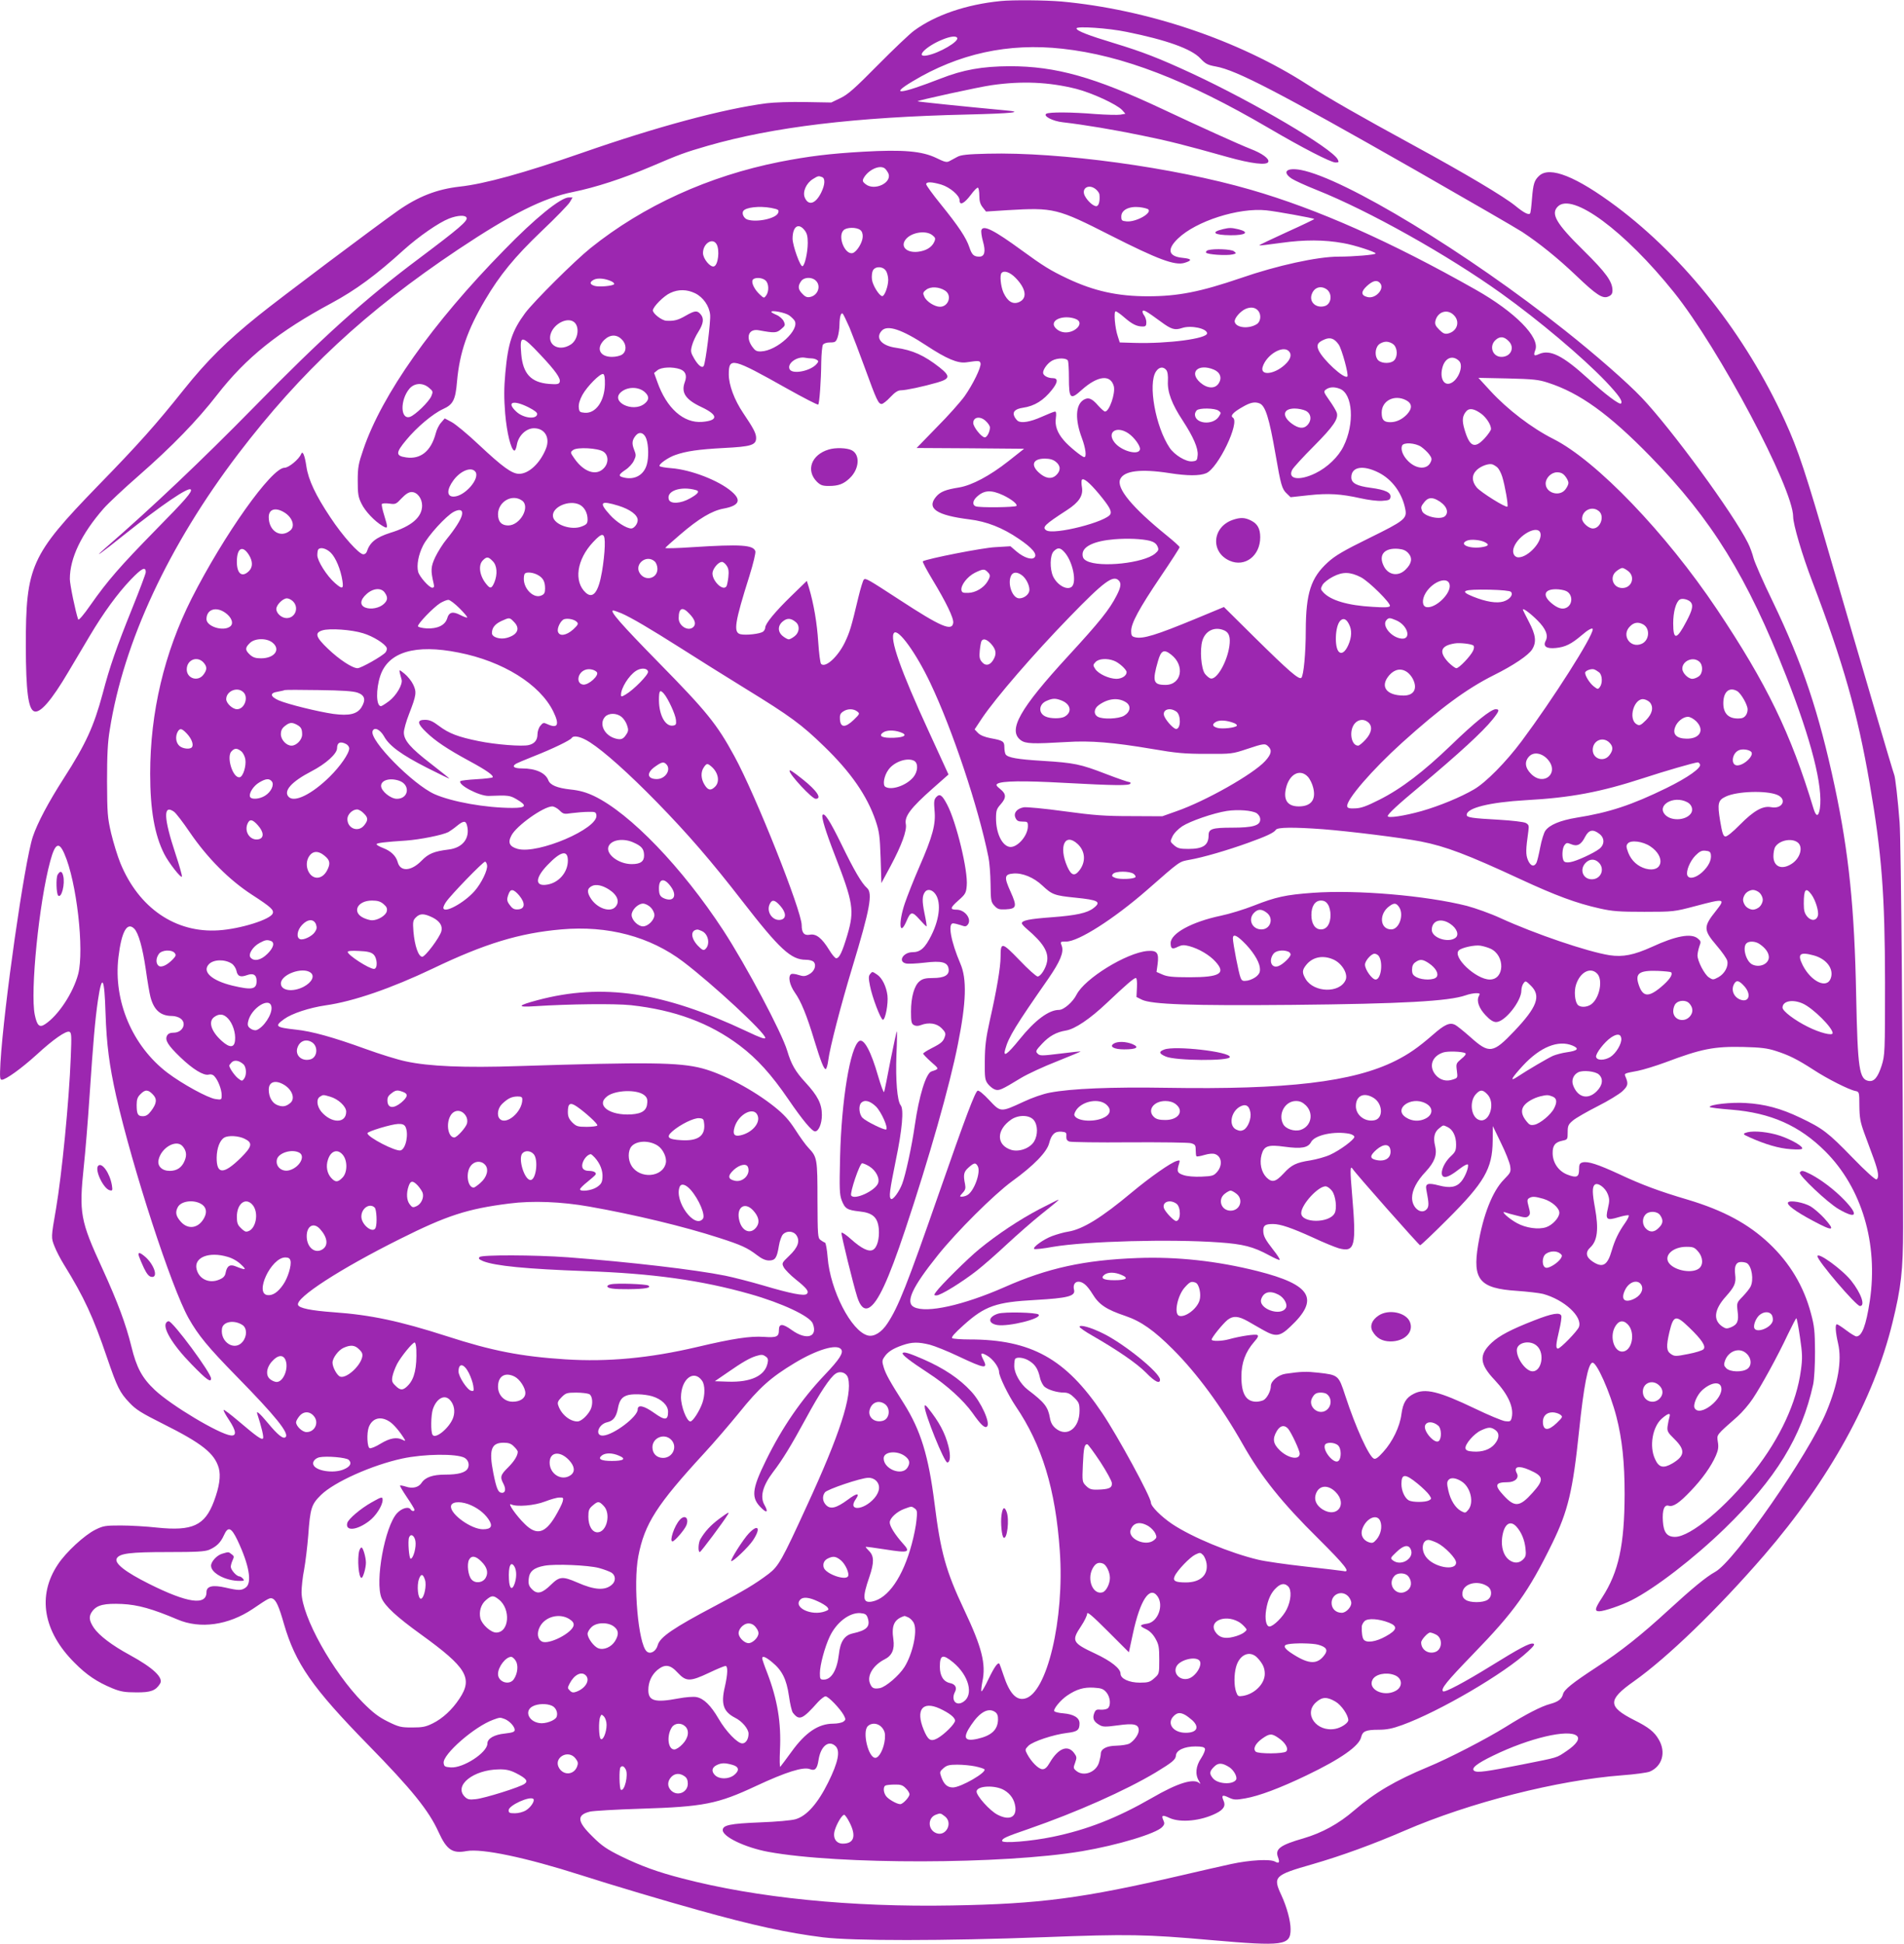 <?xml version="1.0" standalone="no"?>
<!DOCTYPE svg PUBLIC "-//W3C//DTD SVG 20010904//EN"
 "http://www.w3.org/TR/2001/REC-SVG-20010904/DTD/svg10.dtd">
<svg version="1.0" xmlns="http://www.w3.org/2000/svg"
 width="1254pt" height="1280pt" viewBox="0 0 1254 1280"
 preserveAspectRatio="xMidYMid meet">
<g transform="translate(0,1280) scale(0.1,-0.1)"
fill="#9c27b0" stroke="none">
<path d="M6590 12793 c-225 -22 -430 -92 -570 -195 -30 -22 -138 -125 -240
-228 -150 -152 -196 -193 -245 -216 l-60 -29 -171 3 c-95 2 -209 -2 -255 -8
-286 -37 -724 -155 -1214 -326 -385 -134 -643 -205 -808 -223 -150 -17 -273
-65 -407 -159 -149 -105 -786 -583 -918 -690 -209 -168 -338 -296 -491 -487
-184 -231 -298 -359 -569 -637 -440 -454 -472 -526 -472 -1053 1 -296 16 -414
55 -429 39 -15 114 71 226 261 42 70 104 176 139 234 92 155 185 282 271 372
73 76 99 89 99 49 0 -9 -40 -116 -89 -237 -105 -261 -148 -384 -195 -563 -58
-215 -110 -330 -256 -557 -102 -159 -173 -293 -204 -385 -55 -167 -191 -1120
-213 -1487 -5 -97 -4 -113 9 -113 26 0 130 75 228 164 113 104 195 160 217
152 14 -6 15 -25 9 -169 -11 -289 -59 -773 -97 -996 -33 -190 -33 -191 -10
-248 11 -29 39 -83 62 -120 133 -215 193 -345 284 -613 67 -195 83 -229 148
-297 42 -45 79 -68 219 -138 260 -130 341 -195 369 -292 14 -52 4 -123 -32
-219 -60 -160 -142 -197 -374 -173 -71 8 -179 14 -240 14 -100 0 -115 -2 -167
-28 -71 -35 -194 -148 -247 -229 -137 -205 -97 -441 110 -647 80 -81 149 -127
251 -169 52 -21 80 -26 155 -26 95 -1 128 11 157 57 25 39 -45 105 -201 190
-116 63 -200 127 -235 178 -33 50 -35 77 -8 112 31 39 79 50 194 45 104 -5
200 -32 365 -102 149 -64 335 -38 495 69 106 72 113 75 130 69 24 -9 43 -51
76 -167 76 -261 186 -420 555 -797 287 -293 400 -433 464 -575 53 -116 91
-142 184 -124 102 18 389 -42 752 -158 202 -65 572 -175 775 -231 361 -101
588 -150 820 -179 196 -24 793 -24 1460 1 549 21 666 19 1095 -19 481 -42 525
-36 525 72 0 54 -25 146 -60 222 -58 124 -49 133 206 206 193 56 398 131 604
220 430 186 1010 333 1434 365 82 6 163 17 181 24 83 35 109 128 60 211 -29
51 -67 81 -161 128 -176 89 -177 133 -4 255 223 158 553 477 860 832 428 496
721 1026 844 1530 57 232 70 344 70 625 -1 1055 -13 2543 -23 2670 -11 145
-29 304 -36 315 -5 8 -228 766 -414 1406 -169 584 -218 732 -306 924 -259 565
-656 1070 -1109 1410 -264 197 -438 267 -508 203 -33 -30 -40 -53 -48 -150 -4
-51 -9 -96 -13 -99 -10 -11 -41 5 -96 50 -73 60 -330 213 -666 396 -370 202
-554 307 -704 403 -457 294 -1056 495 -1621 547 -107 9 -320 11 -400 3z m830
-203 c263 -53 427 -112 485 -174 35 -37 48 -44 103 -54 135 -24 408 -166 1312
-681 349 -200 667 -383 705 -408 112 -74 232 -170 356 -288 134 -128 175 -155
213 -137 19 8 26 19 26 39 0 59 -42 117 -190 263 -182 179 -218 242 -170 290
95 95 439 -159 765 -565 296 -369 785 -1290 785 -1478 0 -50 60 -254 126 -426
203 -532 298 -866 378 -1331 80 -464 100 -731 101 -1305 0 -469 -1 -482 -22
-551 -25 -77 -49 -107 -84 -102 -64 9 -74 78 -84 558 -11 582 -48 942 -141
1380 -105 491 -212 810 -409 1220 -63 129 -119 258 -126 285 -7 28 -23 73 -37
100 -97 195 -504 751 -700 957 -93 98 -304 283 -505 442 -640 509 -1451 1002
-1740 1057 -94 17 -125 -13 -60 -57 18 -12 92 -46 165 -75 344 -137 864 -429
1217 -682 247 -177 534 -419 688 -580 85 -90 113 -130 99 -144 -10 -10 -106
62 -219 166 -166 151 -249 192 -322 159 -32 -15 -37 -9 -23 28 31 83 -134 250
-392 396 -560 317 -1043 532 -1484 659 -508 147 -1255 249 -1731 237 -132 -3
-177 -8 -200 -21 -16 -9 -40 -21 -52 -28 -18 -10 -32 -6 -87 21 -94 45 -218
56 -480 41 -226 -13 -361 -30 -551 -67 -467 -93 -897 -288 -1245 -567 -107
-86 -372 -350 -431 -428 -86 -117 -113 -196 -131 -396 -9 -101 -9 -164 -1
-265 11 -129 38 -238 60 -245 6 -2 13 15 17 38 10 60 61 109 113 109 72 0 108
-63 78 -136 -39 -96 -113 -164 -176 -164 -47 0 -107 43 -267 193 -73 69 -153
135 -178 148 l-45 24 -24 -28 c-14 -15 -29 -46 -35 -70 -31 -117 -99 -173
-195 -159 -70 10 -70 30 0 114 70 85 175 173 242 204 67 30 83 60 93 183 17
189 68 338 185 536 96 163 194 283 372 453 93 88 176 174 186 191 l18 31 -24
0 c-54 0 -222 -136 -427 -347 -474 -483 -805 -953 -927 -1312 -32 -93 -37
-118 -37 -206 0 -86 3 -107 24 -150 25 -52 87 -117 139 -148 37 -22 38 -16 11
71 -11 35 -18 68 -15 73 3 5 25 6 49 3 40 -6 45 -4 81 35 27 28 47 41 66 41
37 0 69 -42 69 -89 0 -77 -70 -137 -211 -180 -93 -30 -133 -62 -153 -123 -3
-10 -13 -18 -23 -18 -28 0 -136 120 -217 243 -97 145 -145 247 -158 335 -11
75 -25 108 -35 82 -14 -34 -81 -90 -109 -90 -86 0 -399 -442 -612 -861 -180
-357 -273 -749 -273 -1154 0 -237 29 -403 93 -529 29 -57 111 -162 116 -148 2
7 -17 74 -42 149 -79 239 -82 329 -10 278 12 -8 59 -69 105 -137 116 -169 258
-312 409 -410 125 -81 145 -100 136 -123 -15 -40 -214 -102 -356 -111 -284
-19 -526 147 -647 442 -19 46 -46 135 -61 197 -24 104 -26 129 -27 342 0 172
4 258 18 340 91 578 388 1214 845 1815 416 545 839 939 1449 1347 351 234 562
340 758 379 148 30 326 88 510 166 192 82 221 93 376 138 432 124 970 189
1714 206 293 7 374 16 249 27 -288 27 -578 57 -581 60 -4 5 407 95 487 106
200 29 378 21 558 -24 105 -27 265 -101 302 -139 l22 -25 -33 -6 c-19 -3 -92
-1 -163 4 -157 13 -306 14 -325 2 -23 -15 43 -49 108 -56 140 -16 342 -50 516
-86 182 -37 285 -63 570 -143 157 -44 259 -56 268 -32 8 21 -40 56 -118 86
-72 28 -333 146 -575 260 -453 213 -706 284 -1010 284 -181 -1 -306 -23 -454
-81 -268 -104 -341 -112 -188 -20 305 184 633 256 990 216 394 -43 819 -207
1354 -520 223 -131 413 -229 444 -229 22 0 23 2 14 21 -40 74 -551 375 -959
565 -218 101 -327 143 -511 199 -172 52 -250 82 -250 98 0 16 211 2 330 -23z
m-1116 -39 c15 -23 -118 -101 -198 -116 -82 -16 -10 59 100 104 54 22 90 26
98 12z m-478 -859 c6 -4 16 -17 23 -30 33 -63 -89 -123 -149 -74 -19 15 -21
22 -12 39 29 53 103 89 138 65z m-412 -58 c22 -8 20 -50 -5 -101 -37 -76 -85
-91 -109 -33 -15 37 10 94 54 121 34 21 37 22 60 13z m784 -49 c59 -18 122
-72 122 -104 0 -37 31 -21 74 36 21 29 42 50 47 47 5 -3 9 -27 9 -53 0 -35 6
-56 22 -76 l22 -28 140 9 c307 18 328 13 682 -167 310 -157 422 -199 485 -180
53 16 49 27 -11 33 -95 9 -107 55 -32 127 119 115 400 205 582 186 62 -6 310
-51 316 -57 1 -2 -80 -41 -182 -87 -101 -46 -183 -85 -181 -87 1 -2 68 6 147
17 150 21 281 21 407 -2 72 -12 213 -58 213 -68 0 -9 -146 -21 -246 -21 -136
0 -403 -58 -642 -141 -267 -91 -413 -120 -612 -120 -199 0 -354 34 -530 117
-112 53 -160 83 -300 185 -182 133 -253 169 -266 135 -4 -9 1 -43 10 -76 19
-66 11 -100 -24 -100 -36 0 -49 12 -65 60 -21 64 -71 139 -189 285 -53 65 -96
125 -96 132 0 17 35 16 98 -2z m1020 -32 c12 -10 22 -25 23 -33 4 -39 -2 -71
-17 -77 -17 -6 -59 29 -79 67 -26 51 27 82 73 43z m-2140 -122 c50 -10 54 -13
47 -33 -14 -37 -140 -64 -202 -44 -23 7 -39 39 -28 56 15 25 107 35 183 21z
m2485 -10 c25 -25 -81 -84 -142 -79 -33 3 -36 6 -36 33 0 42 51 68 119 61 27
-3 54 -10 59 -15z m-4490 -55 c8 -21 -48 -69 -313 -268 -357 -267 -640 -522
-1095 -987 -334 -340 -659 -649 -969 -918 -90 -79 -40 -44 125 88 244 194 419
313 435 296 13 -13 -32 -65 -231 -267 -234 -239 -316 -333 -429 -494 -45 -65
-78 -103 -81 -95 -17 47 -55 231 -55 266 0 138 76 297 223 465 29 33 133 131
233 218 217 190 383 361 514 530 191 246 405 417 755 605 157 85 289 181 475
350 98 88 229 179 298 206 57 22 108 24 115 5z m2226 -82 c16 -20 21 -41 21
-83 0 -63 -20 -151 -35 -154 -15 -3 -64 134 -65 181 0 80 38 108 79 56z m366
2 c12 -8 18 -25 17 -45 -1 -37 -38 -98 -65 -107 -51 -16 -103 109 -61 150 19
20 84 21 109 2z m476 -35 c20 -16 22 -22 12 -44 -16 -36 -55 -59 -108 -65 -74
-8 -116 34 -81 80 36 48 134 64 177 29z m-1421 -60 c21 -39 10 -135 -17 -145
-24 -9 -73 50 -73 88 0 63 64 104 90 57z m1114 -173 c9 -12 16 -40 16 -61 0
-42 -24 -107 -39 -107 -19 0 -63 70 -68 108 -3 22 0 49 6 61 16 29 65 28 85
-1z m855 -48 c70 -72 79 -136 21 -160 -40 -16 -74 5 -101 63 -18 41 -26 117
-12 130 17 18 56 4 92 -33z m-2663 -22 c13 -6 21 -14 19 -19 -8 -12 -97 -20
-127 -12 -35 10 -37 25 -7 41 25 13 73 9 115 -10z m1016 5 c22 -19 24 -71 4
-99 -14 -19 -15 -18 -41 6 -35 32 -56 75 -49 94 8 21 62 21 86 -1z m330 0 c37
-33 17 -96 -34 -108 -21 -5 -33 -1 -52 19 -30 29 -33 52 -10 84 18 27 69 30
96 5z m3718 -18 c31 -37 -30 -105 -84 -91 -43 11 -44 35 -3 73 40 36 67 42 87
18z m-2865 -49 c47 -31 22 -106 -34 -106 -35 0 -89 34 -103 66 -11 23 -10 29
12 46 29 23 85 20 125 -6z m2506 13 c47 -25 41 -103 -8 -115 -57 -15 -103 29
-83 80 15 41 54 56 91 35z m-4153 -30 c53 -26 93 -83 99 -141 5 -42 -30 -318
-42 -337 -10 -18 -35 1 -62 46 -24 42 -26 49 -15 89 6 23 25 64 42 90 34 54
38 89 13 116 -22 25 -37 23 -97 -11 -50 -29 -76 -36 -128 -33 -30 2 -88 47
-88 68 0 23 72 96 115 115 53 25 109 24 163 -2z m3710 -117 c20 -26 15 -70
-10 -86 -53 -34 -138 -25 -146 15 -4 22 36 69 72 85 35 15 65 10 84 -14z
m-644 -69 c70 -52 93 -59 141 -43 59 20 165 -3 165 -35 0 -35 -257 -69 -475
-63 l-100 3 -13 40 c-19 56 -28 165 -14 165 6 0 32 -18 58 -41 51 -44 81 -59
120 -59 20 0 24 5 24 28 0 15 -7 36 -15 46 -8 10 -12 23 -9 28 6 10 28 -3 118
-69z m-2446 40 c14 -10 30 -26 35 -34 37 -59 -116 -200 -221 -203 -30 -1 -39
5 -59 33 -44 64 -20 119 46 106 103 -19 116 -18 146 8 27 22 28 27 17 51 -7
15 -28 34 -47 42 -19 8 -35 17 -35 20 0 14 94 -5 118 -23z m4377 2 c43 -42 23
-106 -37 -121 -22 -5 -34 0 -59 25 -25 25 -30 37 -25 59 15 60 79 80 121 37z
m-3980 -82 c20 -49 66 -169 102 -268 76 -209 88 -235 110 -235 8 0 34 20 57
45 30 32 50 45 70 45 32 0 145 24 239 51 85 25 87 42 16 99 -102 80 -177 114
-288 130 -95 13 -138 64 -94 112 37 41 133 9 294 -97 132 -87 207 -119 263
-111 82 12 90 12 94 -7 5 -25 -50 -138 -105 -216 -26 -36 -107 -128 -182 -203
l-134 -138 354 -2 354 -3 -105 -83 c-121 -95 -239 -158 -324 -172 -88 -14
-123 -28 -151 -61 -64 -77 3 -122 219 -149 115 -14 219 -55 326 -128 89 -60
124 -102 103 -123 -18 -18 -69 -1 -116 38 l-42 36 -100 -6 c-84 -4 -448 -76
-477 -93 -4 -3 25 -57 64 -122 89 -147 141 -254 136 -284 -8 -57 -82 -25 -353
152 -212 138 -224 145 -236 133 -5 -5 -21 -56 -35 -114 -48 -202 -57 -230 -89
-298 -47 -97 -129 -171 -157 -143 -6 6 -14 71 -19 145 -8 124 -29 249 -61 357
l-14 45 -103 -100 c-106 -103 -171 -182 -171 -208 0 -8 -6 -20 -14 -26 -18
-15 -115 -26 -150 -17 -47 12 -37 77 60 384 25 80 42 151 39 162 -13 42 -97
47 -413 27 -100 -7 -181 -9 -180 -5 2 4 46 44 98 88 122 105 209 157 286 171
102 19 120 55 53 112 -84 73 -268 144 -397 154 -40 3 -75 9 -78 14 -7 12 57
57 104 73 71 25 151 37 320 46 179 9 212 19 212 66 0 31 -17 63 -85 164 -58
86 -95 184 -95 255 0 115 23 109 384 -94 109 -61 202 -109 205 -105 8 8 19
157 20 279 1 55 6 107 11 115 6 9 25 15 47 15 34 0 39 3 50 35 6 19 12 56 12
82 1 52 9 80 21 73 4 -3 24 -44 45 -92z m1489 57 c69 -26 -13 -105 -88 -86
-29 7 -56 32 -56 51 0 40 81 59 144 35z m-3307 -18 c44 -28 32 -121 -20 -152
-79 -49 -159 2 -127 80 25 61 104 100 147 72z m318 -117 c32 -31 33 -78 3 -99
-12 -9 -42 -16 -67 -16 -81 0 -107 56 -52 111 38 37 82 39 116 4z m4722 -34
c21 -31 67 -200 57 -210 -20 -20 -163 112 -190 174 -15 35 -5 51 40 70 38 16
65 6 93 -34z m1119 23 c43 -42 15 -104 -47 -104 -60 0 -84 73 -37 113 28 24
55 21 84 -9z m-6376 -91 c99 -105 135 -156 126 -179 -5 -14 -17 -16 -71 -12
-118 10 -171 67 -182 197 -11 128 2 127 127 -6z m5620 67 c24 -24 26 -77 3
-102 -20 -23 -80 -24 -105 -1 -24 22 -24 77 2 103 11 11 33 20 50 20 17 0 39
-9 50 -20z m-692 -42 c22 -22 13 -55 -27 -91 -71 -64 -163 -72 -145 -13 25 80
132 144 172 104z m-3143 -48 c11 0 26 -4 34 -9 13 -8 13 -12 0 -27 -39 -47
-159 -71 -178 -36 -20 38 49 88 104 76 11 -2 29 -4 40 -4z m4264 -16 c34 -32
-6 -132 -59 -149 -43 -14 -68 39 -50 105 17 64 67 84 109 44z m-2575 0 c3 -9
6 -58 6 -109 0 -143 9 -151 86 -81 105 93 189 102 210 22 11 -47 -30 -166 -58
-166 -6 0 -26 18 -45 39 -41 48 -66 58 -98 37 -52 -34 -55 -130 -9 -252 24
-65 32 -124 15 -124 -14 0 -104 73 -135 111 -43 50 -59 96 -52 146 4 28 2 43
-5 43 -7 0 -46 -16 -89 -35 -74 -33 -132 -43 -156 -27 -6 4 -16 16 -22 27 -16
32 2 52 55 60 77 11 137 49 192 119 39 49 41 76 5 76 -33 0 -64 17 -64 36 0
23 30 63 59 79 36 20 97 19 105 -1z m-2555 -55 c36 -13 47 -42 32 -83 -27 -71
3 -117 110 -167 110 -52 111 -88 4 -97 -123 -10 -235 90 -296 264 l-21 58 22
18 c26 21 100 24 149 7z m3202 -5 c9 -11 13 -37 11 -74 -4 -71 26 -151 98
-260 69 -106 102 -181 98 -227 -3 -35 -6 -38 -36 -41 -41 -4 -117 42 -149 90
-93 139 -143 420 -90 501 20 31 48 35 68 11z m314 2 c42 -18 55 -55 31 -91
-24 -37 -75 -34 -121 6 -77 68 -13 128 90 85z m-4011 -98 c-3 -111 -61 -192
-133 -186 -33 3 -36 6 -39 35 -2 22 6 50 24 83 31 56 118 144 137 137 8 -3 12
-26 11 -69z m6211 12 c209 -67 403 -207 675 -486 405 -415 637 -791 896 -1451
165 -421 241 -722 220 -867 -9 -56 -25 -56 -42 0 -150 497 -308 821 -636 1312
-337 503 -794 979 -1078 1122 -141 71 -301 193 -414 316 l-79 86 194 -4 c167
-4 204 -8 264 -28z m-7369 -34 c26 -22 27 -25 15 -54 -15 -37 -107 -126 -141
-137 -63 -20 -66 110 -4 185 33 39 89 42 130 6z m1422 -29 c29 -27 28 -51 -4
-76 -77 -60 -226 14 -154 77 43 37 117 37 158 -1z m4576 23 c86 -32 99 -231
24 -380 -34 -69 -106 -138 -184 -176 -106 -52 -186 -40 -153 23 8 15 72 85
143 156 129 130 163 180 150 220 -4 12 -25 48 -48 80 -40 57 -40 59 -22 73 23
16 54 18 90 4z m436 -75 c41 -21 43 -54 7 -93 -31 -33 -70 -52 -110 -52 -43 0
-57 15 -57 63 0 79 84 121 160 82z m-5781 -46 c43 -22 61 -36 59 -47 -7 -36
-92 -25 -137 17 -68 63 -23 80 78 30z m4816 25 c39 -15 64 -95 106 -337 35
-202 42 -227 74 -257 l25 -24 119 13 c131 14 212 9 342 -20 48 -11 111 -19
140 -17 47 3 54 6 57 25 4 30 -34 48 -131 61 -92 12 -127 31 -127 69 0 69 76
83 178 32 91 -45 158 -137 178 -244 11 -60 -8 -75 -238 -188 -169 -83 -225
-116 -273 -160 -111 -101 -144 -202 -145 -447 0 -150 -14 -298 -29 -313 -15
-15 -81 42 -308 266 l-202 200 -183 -76 c-266 -110 -351 -136 -403 -123 -21 5
-25 12 -25 41 0 51 51 146 194 358 69 102 126 190 125 194 0 5 -39 40 -86 78
-227 184 -332 311 -305 370 25 55 134 69 322 40 120 -19 201 -19 244 -1 79 33
224 336 176 366 -19 12 1 35 65 71 50 29 79 35 110 23z m-270 -48 c18 -13 18
-15 2 -40 -39 -58 -156 -48 -157 15 0 8 5 20 12 27 17 17 120 15 143 -2z m575
-1 c37 -19 41 -64 9 -96 -24 -24 -57 -20 -99 10 -69 50 -61 101 17 101 24 0
57 -7 73 -15z m1158 -21 c33 -26 62 -71 62 -99 0 -8 -19 -36 -41 -60 -67 -73
-100 -58 -134 59 -17 58 -14 88 13 119 20 22 53 16 100 -19z m-3263 -49 c14
-13 25 -31 25 -39 0 -28 -19 -66 -34 -66 -21 0 -76 68 -76 95 0 41 49 47 85
10z m936 -78 c39 -26 81 -84 77 -106 -8 -42 -123 -11 -167 45 -54 68 12 113
90 61z m-3174 -37 c15 -43 16 -124 3 -169 -19 -68 -78 -102 -149 -86 -41 9
-39 19 8 51 22 14 47 41 56 61 15 31 15 38 1 73 -16 41 -13 63 12 93 24 28 55
17 69 -23z m5103 -52 c18 -13 42 -35 53 -50 17 -23 19 -32 9 -52 -23 -50 -94
-46 -148 8 -34 34 -50 75 -40 101 9 24 87 19 126 -7z m-5386 -32 c35 -23 36
-77 1 -111 -49 -50 -129 -23 -190 63 -30 43 -30 44 -10 59 27 20 163 13 199
-11z m2980 -67 c33 -26 33 -59 2 -88 -31 -29 -72 -22 -116 19 -53 50 -35 90
41 90 32 0 55 -6 73 -21z m2908 -37 c9 -8 24 -35 32 -61 18 -58 41 -189 34
-197 -10 -9 -175 94 -202 126 -34 41 -34 83 1 116 28 26 79 44 103 36 8 -3 23
-12 32 -20z m-6732 -27 c36 -43 -69 -165 -143 -165 -46 0 -45 47 0 108 46 62
116 90 143 57z m7179 -31 c12 -15 21 -34 21 -44 0 -10 -9 -29 -21 -44 -39 -49
-129 -22 -129 40 0 37 37 74 75 74 24 0 39 -7 54 -26z m-3072 -115 c67 -81 85
-112 77 -133 -20 -51 -374 -141 -423 -108 -29 20 -12 37 136 133 79 51 108 95
99 150 -4 22 -4 44 -1 49 10 16 50 -17 112 -91z m-2654 24 c28 -7 15 -25 -39
-55 -62 -35 -129 -38 -139 -7 -18 56 78 90 178 62z m2024 -34 c54 -26 95 -58
88 -70 -7 -10 -244 -13 -269 -3 -23 9 -20 37 7 62 48 45 94 48 174 11z m-3169
-35 c57 -40 -12 -164 -91 -164 -44 0 -67 25 -67 74 1 83 93 136 158 90z m6025
5 c59 -30 84 -78 55 -107 -28 -28 -137 -4 -152 33 -9 25 -8 30 15 59 22 28 47
33 82 15z m-5644 -33 c31 -17 51 -54 51 -97 0 -25 -6 -33 -37 -45 -68 -29
-184 11 -191 65 -9 62 107 113 177 77z m254 -6 c77 -24 127 -61 127 -95 0 -25
-24 -55 -43 -55 -32 1 -97 42 -140 90 -75 83 -62 96 56 60z m-2196 -47 c50
-33 67 -88 36 -115 -63 -55 -143 -6 -143 87 0 54 47 67 107 28z m1165 -16 c-7
-30 -46 -91 -100 -157 -25 -30 -58 -83 -75 -118 -30 -64 -31 -88 -11 -174 5
-21 3 -28 -9 -28 -20 0 -85 73 -93 105 -11 44 2 112 32 172 34 67 152 196 203
223 41 21 62 12 53 -23z m7490 26 c37 -33 9 -113 -41 -113 -28 0 -71 39 -71
64 0 57 69 88 112 49z m-387 -142 c17 -54 -79 -161 -144 -161 -29 0 -44 32
-30 67 30 80 156 149 174 94z m-6162 -89 c-1 -40 -9 -114 -18 -165 -23 -136
-59 -183 -107 -140 -80 73 -60 218 48 333 65 70 80 64 77 -28z m3590 37 c26
-7 42 -18 50 -36 10 -22 8 -28 -15 -48 -74 -63 -362 -94 -450 -49 -21 11 -28
22 -28 44 0 52 77 88 209 99 89 7 181 3 234 -10z m2208 -10 c31 -16 22 -26
-28 -33 -81 -10 -146 21 -91 44 25 11 90 5 119 -11z m-8141 -84 c25 -41 26
-79 0 -105 -45 -45 -80 -19 -80 61 0 91 38 112 80 44z m539 15 c33 -33 65
-111 76 -183 9 -56 0 -59 -49 -16 -54 47 -116 146 -116 183 0 18 3 36 7 39 15
16 54 5 82 -23z m4829 7 c57 -60 87 -204 49 -232 -32 -23 -94 13 -121 69 -23
50 -21 141 4 166 26 26 42 25 68 -3z m2268 -10 c28 -32 22 -68 -18 -107 -47
-48 -113 -38 -143 20 -39 75 1 124 95 116 32 -3 50 -11 66 -29z m-6031 -52
c29 -28 33 -86 11 -140 -17 -39 -26 -43 -48 -17 -49 55 -61 129 -28 162 26 26
36 25 65 -5z m1067 -2 c10 -9 18 -30 18 -49 0 -64 -80 -84 -116 -29 -39 60 44
127 98 78z m474 -28 c13 -19 15 -38 11 -76 -3 -27 -9 -54 -12 -59 -24 -39
-104 45 -91 95 8 30 40 65 61 65 8 0 22 -11 31 -25z m5938 -36 c48 -38 23
-111 -39 -111 -62 0 -87 73 -39 111 15 12 32 21 39 21 7 0 24 -9 39 -21z
m-4220 -5 c20 -19 20 -29 0 -63 -25 -42 -79 -74 -127 -75 -35 -1 -42 2 -45 19
-4 32 39 88 88 113 53 26 64 27 84 6z m-2964 -19 c36 -19 50 -43 50 -90 0 -28
-5 -38 -24 -46 -49 -23 -116 41 -116 109 0 16 3 32 7 35 11 12 53 8 83 -8z
m3188 -1 c28 -19 52 -65 52 -98 0 -28 -33 -56 -67 -56 -46 0 -80 99 -53 151
13 23 38 24 68 3z m2235 -15 c54 -28 201 -174 191 -190 -5 -9 -36 -10 -113 -5
-165 9 -278 43 -326 96 -18 19 -18 24 -5 48 8 15 40 40 70 55 64 33 112 32
183 -4z m-1595 -21 c18 -18 15 -44 -14 -100 -47 -92 -111 -172 -318 -397 -321
-349 -400 -490 -313 -555 32 -24 80 -25 302 -12 157 10 305 -2 565 -46 156
-27 212 -32 355 -32 166 -1 172 0 268 32 111 37 120 38 141 16 25 -24 19 -51
-21 -95 -78 -86 -392 -264 -585 -331 l-93 -33 -205 1 c-172 0 -243 5 -441 32
-130 18 -250 29 -267 26 -46 -9 -68 -38 -54 -69 9 -20 19 -25 47 -25 32 0 35
-2 35 -30 0 -66 -75 -148 -124 -136 -49 12 -86 93 -86 187 0 51 4 63 30 92 39
44 38 69 -2 101 -26 21 -30 28 -19 35 30 19 168 21 441 6 333 -18 427 -19 435
-5 3 6 0 10 -7 10 -7 0 -77 24 -155 54 -166 64 -206 73 -418 86 -164 10 -228
21 -242 43 -4 7 -8 27 -8 46 0 39 -8 45 -90 60 -38 7 -68 19 -83 34 l-23 24
49 74 c91 135 338 421 577 667 226 233 286 277 323 240z m2180 -31 c7 -58 -93
-153 -151 -145 -31 4 -34 49 -7 94 49 79 151 112 158 51z m-7014 -49 c22 -31
20 -51 -6 -75 -29 -27 -85 -38 -121 -24 -39 15 -36 51 8 90 44 39 96 42 119 9z
m7417 5 c18 -18 -7 -51 -50 -64 -44 -13 -113 -2 -198 32 -95 38 -69 49 109 46
77 -2 132 -7 139 -14z m364 5 c43 -20 46 -86 3 -109 -28 -15 -61 -4 -103 32
-57 50 -43 89 32 89 23 0 54 -5 68 -12z m-8385 -68 c41 -41 15 -110 -42 -110
-33 0 -68 31 -68 60 0 27 43 70 70 70 11 0 29 -9 40 -20z m9207 -7 c16 -21 8
-53 -29 -123 -65 -125 -88 -128 -88 -14 0 74 18 140 43 156 17 11 60 0 74 -19z
m-8110 -39 c30 -30 53 -57 50 -60 -2 -3 -23 5 -45 16 -50 26 -75 20 -87 -23
-14 -44 -63 -68 -134 -65 -30 2 -56 8 -58 14 -5 14 102 125 147 153 19 11 43
21 53 21 10 0 43 -25 74 -56z m-1546 -27 c45 -30 61 -74 34 -93 -46 -34 -155
1 -155 49 0 63 60 85 121 44z m3059 -8 c36 -37 45 -65 30 -84 -31 -38 -100 0
-100 54 0 68 25 79 70 30z m5586 -44 c55 -55 73 -99 54 -135 -19 -36 5 -53 66
-47 63 6 103 26 170 83 44 38 74 54 74 40 0 -48 -263 -461 -468 -736 -103
-138 -236 -273 -314 -318 -87 -51 -227 -109 -346 -143 -115 -32 -222 -48 -222
-33 0 14 66 75 215 199 255 214 409 355 476 438 44 55 47 67 20 67 -31 0 -137
-85 -294 -237 -182 -175 -327 -286 -472 -359 -85 -43 -121 -56 -160 -57 -37
-2 -50 2 -52 13 -9 41 165 242 362 420 254 229 425 355 605 445 127 63 228
131 251 169 30 48 24 95 -21 181 -22 42 -40 78 -40 81 0 12 49 -24 96 -71z
m-6032 46 c66 -29 188 -101 390 -229 98 -63 289 -182 425 -266 298 -183 372
-238 519 -381 176 -170 283 -325 339 -489 24 -72 28 -100 33 -246 l5 -165 62
115 c72 135 107 232 99 273 -10 51 31 106 178 236 l103 91 -132 288 c-183 397
-259 612 -226 645 28 28 145 -134 238 -330 146 -307 317 -819 383 -1147 7 -32
13 -111 14 -176 1 -111 3 -120 26 -145 21 -22 31 -25 74 -23 72 4 76 18 31
118 -43 95 -40 113 19 118 60 5 135 -26 191 -79 64 -60 79 -66 217 -80 151
-15 174 -27 121 -68 -41 -33 -115 -49 -276 -61 -149 -11 -197 -21 -197 -40 0
-5 15 -22 33 -37 108 -92 145 -152 133 -216 -8 -44 -42 -97 -62 -97 -9 0 -63
48 -120 108 -116 120 -124 121 -124 21 0 -68 -26 -221 -71 -419 -26 -118 -32
-167 -33 -267 -1 -109 1 -124 20 -150 12 -15 32 -32 46 -37 28 -10 43 -3 173
76 43 26 149 75 236 109 87 35 157 64 156 65 -1 2 -62 -5 -135 -14 -122 -15
-133 -15 -148 0 -15 15 -13 20 30 66 47 50 94 76 156 86 60 10 158 76 269 181
130 123 179 165 192 165 6 0 9 -25 7 -62 l-3 -63 36 -18 c64 -31 324 -40 989
-34 724 7 1032 24 1143 63 22 8 53 14 69 14 25 0 27 -2 18 -19 -17 -32 1 -81
45 -127 29 -31 50 -44 69 -44 57 0 166 137 166 208 0 15 6 37 14 47 13 18 15
18 50 -17 67 -67 39 -140 -111 -298 -140 -147 -164 -151 -289 -39 -44 39 -89
75 -101 81 -35 17 -69 2 -146 -66 -98 -85 -159 -127 -244 -170 -280 -141 -717
-192 -1508 -179 -367 6 -630 -5 -771 -32 -44 -8 -118 -34 -173 -60 -151 -70
-150 -70 -225 10 -39 42 -69 66 -77 63 -17 -7 -80 -174 -254 -673 -212 -609
-269 -752 -340 -859 -39 -60 -89 -90 -129 -80 -109 27 -248 298 -265 513 -4
52 -12 96 -17 98 -6 2 -20 10 -30 18 -18 13 -19 30 -20 262 0 271 -2 284 -58
343 -19 19 -58 74 -88 121 -43 66 -74 100 -136 150 -140 112 -338 217 -477
254 -153 40 -359 42 -1210 15 -356 -12 -591 -2 -742 31 -54 11 -172 48 -263
81 -218 79 -356 117 -461 128 -135 15 -143 22 -77 70 50 36 164 74 273 90 184
26 434 113 705 242 344 165 572 234 847 258 306 27 584 -47 803 -213 196 -149
540 -468 540 -501 0 -11 -34 1 -122 43 -552 260 -950 319 -1378 205 -132 -35
-139 -48 -20 -40 232 15 528 18 635 7 290 -32 519 -117 717 -266 115 -87 209
-191 321 -355 93 -136 155 -210 175 -210 24 0 45 51 45 108 0 73 -27 126 -108
214 -66 71 -94 120 -120 208 -36 121 -271 563 -421 793 -272 416 -614 771
-851 885 -53 25 -96 37 -154 43 -90 10 -136 29 -148 62 -19 48 -83 77 -173 77
-49 0 -67 11 -45 27 6 6 62 29 122 53 125 49 240 105 250 120 13 21 64 9 122
-29 93 -60 253 -203 438 -392 205 -210 359 -388 565 -654 245 -316 320 -385
417 -385 24 0 46 -6 53 -15 19 -23 3 -63 -32 -81 -26 -14 -37 -14 -69 -4 -20
7 -42 9 -48 6 -23 -15 -11 -72 24 -122 40 -56 79 -150 129 -317 42 -137 62
-187 74 -187 5 0 13 26 17 58 10 81 82 360 159 614 116 382 135 487 96 521
-34 29 -85 116 -169 289 -75 153 -112 211 -124 191 -8 -14 21 -109 82 -266
121 -311 129 -363 82 -523 -34 -114 -53 -154 -74 -154 -7 0 -28 25 -46 55 -48
78 -86 108 -127 100 -38 -7 -54 12 -54 63 0 94 -304 858 -443 1112 -116 213
-182 294 -497 615 -250 255 -329 345 -301 345 5 0 30 -9 55 -19z m-709 -56
c43 -43 25 -85 -46 -105 -45 -13 -99 4 -99 31 0 35 20 60 63 80 53 24 53 24
82 -6z m414 0 c12 -12 9 -19 -24 -50 -45 -40 -90 -47 -100 -15 -8 24 19 77 42
83 26 7 66 -2 82 -18z m1444 -3 c26 -23 22 -67 -9 -91 -15 -12 -32 -21 -39
-21 -7 0 -24 9 -39 21 -35 28 -35 70 1 98 28 23 54 21 86 -7z m3642 -13 c20
-38 18 -85 -5 -137 -20 -45 -44 -62 -62 -44 -30 30 -25 167 8 203 20 22 41 15
59 -22z m309 27 c84 -35 106 -139 24 -119 -63 15 -115 85 -88 118 15 18 22 19
64 1z m1627 -27 c49 -26 43 -107 -10 -129 -75 -31 -134 58 -76 115 26 27 54
31 86 14z m-8429 -59 c66 -20 144 -69 155 -96 3 -8 -1 -21 -8 -30 -20 -24
-161 -104 -184 -104 -34 0 -121 57 -195 128 -81 77 -89 105 -37 121 47 15 193
5 269 -19z m5673 18 c30 -14 40 -44 32 -102 -15 -105 -82 -222 -123 -214 -9 2
-26 16 -38 31 -25 34 -35 158 -17 218 20 67 83 96 146 67z m-6271 -79 c57 -45
15 -104 -75 -104 -36 0 -53 6 -73 24 -32 30 -33 45 -1 76 32 33 110 35 149 4z
m4731 -6 c34 -37 40 -65 21 -101 -22 -43 -54 -51 -79 -21 -16 19 -18 34 -14
76 3 29 8 57 12 63 11 17 33 11 60 -17z m3179 -14 c6 -5 5 -18 -2 -34 -17 -36
-92 -115 -110 -115 -8 0 -32 18 -54 40 -63 68 -50 108 42 123 33 6 113 -3 124
-14z m-6684 -46 c292 -57 536 -209 624 -388 43 -88 30 -115 -40 -83 -23 11
-28 10 -45 -11 -11 -13 -19 -38 -19 -56 0 -38 -19 -62 -57 -71 -42 -11 -220 3
-331 26 -133 27 -195 50 -261 100 -41 31 -62 40 -92 40 -54 0 -52 -24 9 -82
60 -58 139 -111 283 -189 113 -61 164 -97 153 -108 -3 -3 -50 -9 -105 -12 -55
-3 -102 -9 -106 -12 -22 -23 124 -100 186 -98 130 5 139 4 185 -23 70 -41 62
-56 -29 -56 -176 0 -399 40 -514 91 -143 65 -430 356 -407 415 11 29 49 11 75
-34 34 -63 115 -122 284 -208 81 -41 147 -73 147 -71 0 2 -55 46 -122 98 -135
104 -178 154 -178 206 0 18 15 73 34 121 49 126 51 145 27 195 -11 23 -37 55
-57 71 -41 32 -39 36 -19 -39 9 -31 -35 -106 -83 -142 -24 -18 -48 -33 -53
-33 -32 0 -34 111 -4 201 53 156 230 209 515 152z m4694 -14 c92 -72 68 -199
-38 -199 -81 0 -88 23 -49 158 20 70 39 79 87 41z m-6374 -51 c25 -28 25 -48
-1 -82 -37 -47 -109 -23 -109 36 0 63 68 91 110 46z m5997 11 c33 -12 83 -58
83 -75 0 -24 -32 -44 -68 -44 -49 1 -116 32 -138 64 -16 25 -16 28 1 46 20 23
76 27 122 9z m3855 -6 c26 -23 24 -78 -4 -97 -12 -9 -31 -16 -42 -16 -28 0
-66 39 -66 67 0 52 72 82 112 46z m-7261 -69 c17 -21 -54 -86 -90 -82 -48 6
-39 78 13 97 25 10 62 2 77 -15z m337 3 c4 -19 -94 -119 -147 -150 -27 -16
-31 -16 -31 -2 0 44 51 126 98 157 33 22 76 20 80 -5z m6265 -5 c20 -18 23
-70 4 -96 -12 -16 -14 -16 -40 4 -27 21 -57 69 -57 90 0 14 41 29 60 22 8 -3
23 -12 33 -20z m-1265 2 c12 -8 29 -28 37 -44 33 -64 8 -110 -60 -110 -116 0
-159 61 -94 135 35 39 78 47 117 19z m-7666 -131 c37 -33 9 -113 -41 -113 -29
0 -71 39 -71 66 0 53 72 84 112 47z m753 -4 c48 -17 56 -47 26 -96 -28 -45
-80 -58 -185 -44 -99 14 -303 64 -362 90 -55 25 -58 48 -6 56 20 4 42 8 47 11
6 2 107 2 225 0 154 -2 226 -7 255 -17z m9085 11 c26 -14 70 -91 70 -121 0
-32 -19 -57 -45 -59 -75 -8 -115 27 -115 99 0 75 38 109 90 81z m-7068 -17
c28 -32 77 -138 80 -174 3 -29 0 -34 -20 -37 -50 -7 -91 68 -92 166 0 65 6 74
32 45z m2623 -47 c59 -25 67 -78 15 -106 -25 -13 -93 -13 -124 2 -49 22 -45
81 7 103 41 18 60 18 102 1z m422 -11 c34 -23 28 -63 -14 -88 -36 -21 -139
-25 -172 -7 -30 16 -27 55 7 78 62 44 128 50 179 17z m3451 -2 c24 -32 14 -73
-27 -115 -34 -34 -43 -38 -60 -28 -62 33 -18 181 49 165 14 -3 31 -13 38 -22z
m-5222 -58 c18 -14 17 -16 -24 -56 -55 -52 -86 -51 -90 3 -2 28 2 40 20 52 28
20 68 21 94 1z m2102 -1 c31 -22 30 -114 -2 -114 -15 0 -59 46 -75 78 -24 45
29 70 77 36z m-3655 -34 c14 -11 31 -36 37 -56 10 -29 9 -39 -5 -60 -21 -33
-37 -38 -78 -25 -70 23 -102 97 -62 141 24 26 75 26 108 0z m7078 -29 c58 -58
25 -117 -64 -115 -64 1 -92 28 -75 74 12 37 53 70 85 70 14 0 37 -13 54 -29z
m-3044 -12 c13 -5 22 -13 19 -18 -9 -13 -96 -23 -128 -14 -35 10 -37 25 -7 41
24 12 69 9 116 -9z m885 4 c29 -26 23 -68 -18 -113 -20 -22 -42 -40 -49 -40
-46 0 -62 96 -24 144 24 30 63 34 91 9z m-7059 -14 c30 -16 37 -28 37 -66 0
-34 -37 -73 -70 -73 -34 0 -70 39 -70 75 0 24 7 39 26 54 30 24 46 26 77 10z
m-722 -60 c31 -33 45 -71 34 -88 -11 -18 -64 -12 -85 9 -22 22 -26 60 -10 91
15 26 27 24 61 -12z m4698 10 c50 -17 32 -34 -40 -37 -76 -3 -105 10 -75 33
23 18 71 19 115 4z m4671 -69 c26 -26 25 -51 -1 -84 -37 -47 -109 -23 -109 36
0 62 67 91 110 48z m-8319 -10 c10 -6 19 -18 19 -28 0 -33 -59 -118 -129 -187
-117 -115 -231 -171 -269 -133 -38 38 16 100 149 169 95 49 169 116 169 152 0
38 22 48 61 27z m-692 -47 c12 -10 24 -34 27 -53 7 -44 -15 -114 -37 -118 -45
-9 -90 135 -54 171 21 22 37 21 64 0z m9944 -3 c24 -22 -45 -90 -91 -90 -45 0
-36 81 11 100 23 10 66 4 80 -10z m-1340 -50 c80 -89 -24 -181 -109 -96 -40
40 -45 81 -13 115 30 32 84 23 122 -19z m-4172 -10 c28 -16 25 -71 -6 -108
-46 -55 -144 -88 -184 -63 -19 12 -9 72 20 112 37 53 125 83 170 59z m-1633
-22 c35 -35 -5 -98 -62 -98 -66 0 -70 43 -7 85 40 28 52 30 69 13z m6808 0
c14 -22 -79 -88 -220 -157 -229 -112 -377 -161 -591 -195 -109 -18 -179 -47
-207 -86 -10 -14 -25 -63 -34 -110 -9 -47 -20 -93 -25 -102 -16 -29 -39 -21
-56 19 -15 37 -14 69 3 190 5 36 3 43 -17 54 -13 7 -90 16 -174 21 -181 10
-215 15 -215 32 0 46 150 83 390 97 294 16 491 53 773 145 140 46 333 102 359
104 4 0 10 -5 14 -12z m-6516 -11 c50 -39 64 -103 30 -137 -28 -28 -47 -25
-70 13 -24 39 -26 84 -4 115 17 25 23 26 44 9z m3934 -72 c13 -14 29 -46 35
-72 20 -79 -14 -123 -95 -123 -74 0 -103 42 -84 121 22 93 93 129 144 74z
m-6824 -30 c18 -22 -4 -70 -45 -95 -37 -23 -90 -26 -98 -7 -9 24 23 73 61 95
44 26 65 27 82 7z m839 4 c75 -26 64 -119 -15 -119 -41 0 -104 51 -104 85 0
38 58 55 119 34z m9076 -93 c68 -29 34 -96 -41 -81 -54 10 -113 -23 -204 -115
-50 -51 -87 -80 -97 -78 -14 2 -21 25 -34 103 -19 115 -14 136 38 160 74 35
265 41 338 11z m-593 -48 c28 -14 40 -45 28 -69 -27 -49 -124 -59 -169 -18
-67 63 49 135 141 87z m-7427 -54 c25 -25 30 -26 83 -18 31 4 80 8 107 8 45 1
50 -1 53 -22 13 -88 -384 -258 -518 -222 -54 15 -67 41 -42 88 32 64 211 191
269 192 12 0 34 -12 48 -26z m-1290 -19 c30 -29 31 -45 4 -79 -38 -49 -111
-23 -111 41 0 30 33 63 64 63 10 0 30 -11 43 -25z m5882 0 c14 -10 23 -25 23
-41 0 -40 -48 -54 -185 -54 -131 0 -155 -8 -155 -50 0 -66 -36 -90 -134 -90
-54 0 -70 4 -93 24 -27 24 -27 24 -11 58 9 20 37 49 64 67 52 34 205 87 294
101 72 11 167 4 197 -15z m-6578 -80 c39 -44 41 -82 6 -91 -53 -13 -97 44 -76
99 14 36 33 34 70 -8z m1377 -1 c21 -83 -28 -147 -122 -158 -96 -12 -132 -27
-177 -73 -69 -71 -141 -75 -158 -9 -11 40 -45 73 -96 92 -23 9 -43 20 -43 25
0 8 54 15 195 24 93 7 239 36 278 56 12 7 38 25 57 41 43 35 58 35 66 2z
m5635 -24 c178 -14 519 -56 647 -81 163 -32 306 -86 657 -249 231 -107 368
-158 521 -192 84 -19 128 -22 294 -22 193 0 197 1 334 37 196 52 202 51 138
-30 -84 -105 -84 -126 3 -228 36 -42 68 -87 71 -102 9 -36 -17 -85 -59 -108
-34 -18 -36 -18 -62 -1 -29 19 -75 107 -75 145 0 14 6 40 12 59 12 31 11 35
-11 53 -43 35 -143 17 -301 -56 -120 -54 -191 -68 -279 -55 -146 23 -493 141
-720 245 -65 30 -164 65 -220 80 -269 68 -725 107 -1015 86 -178 -13 -243 -27
-390 -85 -61 -24 -158 -54 -216 -66 -190 -40 -330 -116 -330 -180 0 -38 11
-43 48 -24 26 12 39 13 74 4 64 -17 135 -59 174 -103 70 -77 28 -102 -171
-102 -111 0 -148 4 -179 18 l-39 17 7 50 c10 76 -3 93 -67 88 -138 -12 -413
-181 -467 -288 -24 -48 -84 -100 -115 -100 -68 0 -159 -68 -261 -195 -81 -100
-110 -120 -93 -63 22 80 69 156 283 463 78 113 104 175 89 216 -11 29 -11 29
29 29 81 0 314 149 532 339 226 198 210 186 283 200 86 15 247 62 383 111 120
43 171 67 183 86 10 17 116 18 308 4z m1823 -31 c35 -27 35 -70 0 -98 -37 -29
-152 -82 -192 -88 -23 -4 -37 -1 -43 8 -13 21 -11 83 5 104 12 16 17 17 44 6
40 -17 66 -3 92 49 24 46 52 52 94 19z m-6359 -58 c51 -23 66 -41 67 -82 1
-41 -23 -59 -81 -59 -90 0 -178 70 -151 121 22 41 99 51 165 20z m2923 -9 c51
-48 55 -119 9 -176 -31 -38 -52 -30 -78 28 -58 133 -15 226 69 148z m4740 12
c41 -29 19 -108 -41 -144 -64 -40 -117 -16 -117 52 0 22 5 48 10 58 24 45 106
64 148 34z m-969 -27 c104 -69 82 -177 -30 -147 -53 15 -94 52 -115 105 -14
38 -15 47 -3 61 20 24 99 14 148 -19z m-10445 -49 c81 -183 132 -634 91 -792
-33 -124 -131 -273 -218 -330 -37 -25 -53 -10 -68 62 -31 150 28 740 102 1012
32 118 57 131 93 48z m10844 -6 c5 -36 -16 -78 -59 -117 -42 -37 -85 -46 -96
-19 -10 27 17 93 53 130 28 28 42 35 67 32 25 -2 33 -8 35 -26z m-9129 -8 c35
-29 38 -51 16 -94 -28 -55 -81 -66 -114 -24 -23 30 -27 74 -10 107 24 45 63
49 108 11z m1601 -31 c0 -77 -60 -146 -136 -158 -82 -14 -81 43 2 129 88 92
134 102 134 29z m6790 -13 c42 -42 14 -110 -46 -110 -58 0 -83 63 -42 107 26
28 61 30 88 3z m-7322 -18 c5 -31 -38 -119 -82 -169 -69 -79 -206 -153 -206
-110 0 6 8 24 18 38 29 44 246 268 257 265 6 -1 11 -12 13 -24z m4258 -56 c10
-8 16 -18 12 -22 -13 -13 -102 -16 -132 -5 -23 9 -26 14 -16 26 16 20 109 20
136 1z m-3047 -85 c41 -57 20 -100 -39 -79 -32 12 -40 25 -40 69 0 66 36 70
79 10z m-410 -17 c58 -37 75 -82 44 -116 -34 -38 -118 -10 -160 53 -29 44 -27
69 6 85 26 13 67 5 110 -22z m-589 -41 c41 -50 38 -87 -6 -91 -25 -2 -37 3
-53 24 -24 30 -25 41 -11 78 13 36 33 32 70 -11z m8170 17 c11 -11 20 -31 20
-45 0 -14 -9 -34 -20 -45 -11 -11 -31 -20 -45 -20 -14 0 -34 9 -45 20 -11 11
-20 31 -20 45 0 14 9 34 20 45 11 11 31 20 45 20 14 0 34 -9 45 -20z m341 -11
c27 -38 49 -111 42 -138 -9 -34 -43 -38 -70 -7 -18 22 -23 39 -23 86 0 95 13
111 51 59z m-9405 -62 c21 -18 26 -29 21 -49 -7 -27 -58 -58 -97 -58 -12 0
-37 7 -56 16 -78 37 -41 114 56 114 37 0 56 -6 76 -23z m2613 -12 c39 -44 41
-82 6 -91 -53 -13 -100 49 -76 102 15 33 34 30 70 -11z m3607 9 c10 -14 17
-45 17 -69 0 -58 -24 -95 -63 -95 -39 0 -63 37 -63 95 0 58 24 95 63 95 21 0
35 -8 46 -26z m-4461 -19 c14 -13 25 -36 25 -50 0 -33 -42 -75 -75 -75 -33 0
-75 42 -75 75 0 33 42 75 75 75 14 0 37 -11 50 -25z m4929 3 c35 -50 2 -148
-51 -148 -76 0 -83 104 -11 154 30 22 44 20 62 -6z m-870 -39 c47 -37 23 -109
-36 -109 -62 0 -91 67 -48 110 26 26 51 25 84 -1z m-5496 -30 c48 -24 68 -55
59 -91 -11 -41 -106 -168 -126 -168 -25 0 -50 72 -58 166 -5 64 -3 74 16 93
27 27 53 27 109 0z m-767 -45 c7 -21 6 -32 -7 -51 -18 -28 -76 -56 -98 -47
-26 10 -19 59 13 93 37 40 77 42 92 5z m7470 3 c45 -30 61 -74 34 -93 -48 -35
-155 1 -155 53 0 61 60 81 121 40z m-8667 -32 c28 -28 55 -124 76 -267 11 -79
25 -161 31 -183 23 -87 67 -125 143 -125 17 0 42 -7 54 -16 45 -31 15 -94 -44
-94 -23 0 -37 -6 -44 -20 -15 -29 6 -63 87 -141 83 -80 154 -123 187 -115 15
4 29 0 39 -12 24 -26 47 -87 47 -123 0 -31 -1 -32 -41 -26 -50 7 -218 99 -316
173 -231 176 -357 472 -323 760 20 169 57 236 104 189z m3739 -16 c44 -20 56
-91 21 -120 -11 -9 -21 -4 -49 25 -46 50 -48 100 -3 105 4 1 18 -4 31 -10z
m3564 -69 c59 -56 104 -126 110 -168 4 -30 0 -41 -20 -60 -13 -12 -40 -25 -60
-29 -31 -5 -38 -2 -46 18 -12 26 -51 229 -51 260 0 29 22 23 67 -21z m-6403 4
c27 -10 18 -45 -23 -85 -42 -42 -88 -52 -111 -24 -17 21 15 72 60 96 37 20 49
22 74 13z m9806 -21 c39 -27 59 -56 60 -85 0 -46 -62 -73 -111 -48 -40 22 -64
111 -37 138 17 17 60 15 88 -5z m-1773 -30 c97 -45 93 -203 -5 -203 -90 0
-248 148 -204 192 18 18 105 37 142 31 19 -3 50 -12 67 -20z m-8667 -28 c11
-13 9 -20 -11 -41 -37 -39 -77 -58 -95 -43 -18 15 -18 49 2 77 18 27 84 31
104 7z m1309 -9 c27 -24 30 -96 4 -96 -32 0 -173 91 -173 112 0 6 26 9 74 6
55 -2 80 -8 95 -22z m6025 18 c9 -3 16 -12 16 -19 0 -17 -50 -65 -79 -76 -45
-18 -68 32 -35 79 15 22 62 30 98 16z m595 -27 c32 -39 18 -157 -19 -157 -23
0 -70 65 -70 98 0 25 41 72 63 72 8 0 20 -6 26 -13z m2866 2 c85 -23 134 -89
113 -150 -25 -73 -129 -24 -185 85 -37 74 -20 90 72 65z m-3159 -29 c55 -27
94 -95 76 -134 -39 -87 -207 -83 -262 6 -25 42 -25 59 2 93 43 55 114 68 184
35z m-7260 -25 c14 -9 27 -30 31 -46 7 -38 26 -46 70 -30 41 15 63 2 63 -38 0
-56 -29 -62 -160 -31 -135 33 -200 91 -155 140 30 33 105 35 151 5z m7885 2
c46 -31 67 -70 50 -91 -17 -21 -92 -21 -131 -1 -24 13 -30 22 -30 50 0 24 7
39 22 49 30 22 49 20 89 -7z m-7366 -61 c30 -22 10 -64 -44 -93 -72 -38 -151
-27 -151 21 0 59 141 111 195 72z m8475 -8 c39 -42 14 -163 -41 -202 -29 -20
-73 -21 -89 -1 -18 22 -24 89 -10 131 27 84 96 119 140 72z m486 10 c14 -15
-12 -52 -67 -98 -84 -70 -121 -65 -148 21 -22 70 7 90 126 86 46 -2 85 -6 89
-9z m484 -94 c49 -57 26 -112 -36 -83 -36 18 -52 59 -36 94 16 34 34 32 72
-11z m-10795 -175 c7 -209 25 -344 70 -546 109 -478 363 -1259 477 -1463 64
-113 127 -190 318 -385 254 -259 346 -373 321 -398 -15 -15 -51 13 -117 93
-55 66 -79 86 -69 58 28 -86 44 -153 37 -160 -10 -10 -43 14 -162 115 -51 43
-94 76 -97 73 -3 -3 13 -33 36 -67 47 -71 51 -106 11 -101 -77 9 -393 198
-500 299 -84 79 -121 147 -155 288 -36 146 -90 291 -190 510 -147 319 -155
366 -123 675 10 91 27 300 38 465 24 356 36 496 55 628 27 180 43 153 50 -84z
m10429 66 c24 -25 29 -54 12 -80 -36 -54 -116 -35 -116 27 0 17 7 40 17 50 20
22 66 24 87 3z m751 -4 c67 -31 195 -158 195 -194 0 -19 -85 2 -164 42 -85 42
-166 103 -166 126 0 44 67 57 135 26z m-10087 -23 c6 -47 -52 -134 -99 -151
-9 -3 -27 1 -39 10 -17 12 -21 22 -16 45 18 90 146 170 154 96z m-286 -75 c31
-33 51 -95 46 -143 -4 -50 -35 -52 -88 -4 -71 64 -90 129 -48 158 33 23 61 20
90 -11z m9176 -130 c5 -33 -34 -99 -72 -123 -40 -24 -89 -24 -94 1 -4 21 55
98 98 127 40 27 64 25 68 -5z m-8627 -24 c47 -25 41 -103 -8 -115 -57 -15
-103 29 -83 80 15 41 54 56 91 35z m8306 -24 c47 -20 34 -34 -38 -44 -30 -4
-70 -15 -90 -23 -32 -14 -167 -93 -241 -142 -47 -30 -32 -4 42 77 114 123 233
171 327 132z m1338 -35 c87 -28 140 -54 250 -125 90 -59 233 -131 275 -139 25
-5 26 -7 26 -98 1 -78 6 -106 32 -178 17 -47 45 -122 62 -168 32 -89 37 -126
19 -138 -7 -4 -70 52 -158 143 -162 167 -197 193 -344 263 -129 62 -236 90
-361 97 -94 6 -236 -10 -236 -26 0 -4 64 -12 143 -18 260 -21 449 -105 619
-275 240 -240 349 -606 293 -983 -25 -164 -52 -235 -89 -235 -7 0 -37 18 -66
40 -29 22 -57 40 -62 40 -13 0 -9 -53 8 -127 26 -112 0 -264 -77 -449 -116
-279 -606 -985 -732 -1054 -60 -33 -151 -108 -308 -252 -177 -163 -314 -272
-474 -376 -159 -104 -214 -148 -221 -178 -8 -32 -32 -50 -84 -64 -60 -16 -159
-67 -293 -151 -127 -79 -378 -209 -512 -264 -214 -89 -349 -168 -486 -286
-103 -89 -212 -148 -334 -184 -153 -44 -189 -70 -168 -124 13 -36 7 -44 -20
-29 -33 18 -167 10 -288 -16 -63 -14 -211 -47 -329 -75 -651 -151 -930 -188
-1510 -198 -664 -12 -1286 50 -1776 178 -160 41 -273 82 -404 146 -93 46 -127
69 -186 128 -104 101 -108 144 -18 166 21 5 172 14 334 19 414 13 506 31 760
150 197 92 310 127 353 111 35 -14 49 1 58 60 14 91 66 133 111 92 34 -31 19
-106 -48 -241 -68 -137 -141 -220 -214 -241 -26 -8 -127 -17 -235 -21 -197 -8
-245 -18 -245 -51 0 -44 149 -115 300 -143 463 -85 1547 -83 2065 4 237 40
491 117 530 160 15 16 16 25 7 44 -15 34 -6 37 41 15 73 -33 208 -19 307 31
50 25 64 50 48 84 -15 35 -7 40 36 19 32 -15 45 -16 107 -5 92 16 230 68 405
152 225 108 346 193 359 252 9 38 31 48 114 48 53 0 90 7 156 31 245 89 676
341 830 486 38 35 46 47 33 50 -23 6 -93 -32 -282 -149 -170 -105 -302 -175
-312 -165 -16 16 23 64 196 243 274 282 367 412 524 733 103 211 135 344 176
739 31 297 59 440 87 449 27 9 118 -196 159 -356 38 -147 54 -303 54 -509 -1
-335 -39 -513 -148 -681 -48 -73 -52 -91 -19 -91 31 0 149 40 213 73 154 78
410 275 613 472 339 329 507 604 583 950 7 36 12 122 12 215 -1 134 -4 168
-27 252 -47 178 -139 332 -276 461 -137 129 -301 217 -534 287 -190 56 -305
99 -454 169 -141 65 -204 85 -239 77 -20 -5 -24 -13 -24 -47 0 -50 -16 -57
-76 -34 -58 22 -97 77 -98 140 -1 52 16 74 65 84 33 7 34 8 34 55 0 43 4 52
35 78 19 16 92 58 161 93 70 35 143 80 164 99 38 36 41 50 20 98 -8 20 -8 20
83 37 35 7 117 32 182 56 236 89 318 105 510 101 117 -3 159 -8 215 -26z
m-2044 -15 c7 -5 -3 -19 -26 -37 -35 -30 -36 -32 -30 -78 6 -46 6 -48 -25 -58
-44 -16 -86 -4 -115 30 -47 56 -24 124 51 148 31 10 126 6 145 -5z m-8048 -73
c20 -18 23 -71 4 -96 -12 -16 -14 -16 -40 4 -23 19 -57 68 -57 84 0 2 7 12 16
21 18 17 48 13 77 -13z m8927 -67 c31 -28 26 -71 -14 -111 -58 -58 -125 -41
-155 39 -13 33 1 70 33 86 31 16 113 7 136 -14z m-8653 -72 c49 -33 67 -88 36
-115 -28 -24 -50 -28 -83 -16 -36 12 -60 53 -60 103 0 54 47 67 107 28z m-871
-59 c30 -30 27 -60 -12 -111 -18 -24 -33 -33 -53 -33 -34 0 -41 14 -41 76 0
34 6 51 25 69 31 32 50 31 81 -1z m1648 16 c36 -13 32 -33 -11 -70 -50 -41
-87 -38 -91 6 -2 25 3 37 24 53 30 24 41 25 78 11z m1586 -19 c19 -14 25 -27
23 -51 -2 -51 -32 -73 -105 -78 -145 -9 -237 61 -158 120 54 40 191 45 240 9z
m5555 4 c56 -55 17 -188 -49 -171 -57 14 -72 122 -25 172 28 30 44 30 74 -1z
m-7622 -16 c54 -15 107 -64 107 -99 0 -79 -97 -79 -164 0 -30 37 -34 84 -8 99
21 13 20 13 65 0z m6873 -8 c61 -37 66 -133 9 -147 -62 -15 -125 31 -125 92 0
69 52 94 116 55z m1178 9 c30 -11 33 -37 11 -79 -20 -40 -91 -99 -128 -107
-26 -5 -34 -2 -53 22 -32 39 -38 72 -19 100 17 26 63 53 110 65 43 10 51 10
79 -1z m-6784 -20 c0 -81 -105 -171 -148 -128 -22 22 -14 72 16 100 38 36 62
47 100 48 26 0 32 -4 32 -20z m3846 -33 c38 -33 28 -69 -26 -91 -69 -27 -170
-17 -184 20 -3 7 5 25 16 40 45 56 146 72 194 31z m458 2 c57 -45 18 -104 -69
-104 -38 0 -59 5 -74 19 -48 44 -4 106 74 106 28 0 51 -7 69 -21z m857 -8 c53
-53 35 -138 -35 -161 -41 -13 -98 6 -115 38 -35 66 12 152 84 152 27 0 44 -8
66 -29z m788 14 c51 -26 51 -74 1 -100 -40 -21 -89 -19 -127 5 -92 55 28 146
126 95z m-5589 -22 c54 -37 140 -115 134 -124 -3 -5 -35 -9 -70 -9 -59 0 -68
3 -95 29 -22 23 -29 39 -29 69 0 57 15 66 60 35z m4435 -37 c8 -40 -15 -100
-44 -116 -16 -8 -28 -8 -49 2 -50 24 -37 113 21 149 39 23 64 11 72 -35z
m-5168 -22 c10 -15 13 -33 9 -51 -7 -27 -66 -93 -84 -93 -39 0 -56 85 -27 140
23 45 74 47 102 4z m1923 0 c19 -49 -37 -113 -113 -130 -41 -9 -53 7 -39 54
26 87 129 139 152 76z m1819 -30 c27 -34 27 -98 2 -140 -27 -45 -98 -71 -150
-56 -100 31 -101 131 -1 200 49 33 121 31 149 -4z m-2171 -26 c7 -78 -42 -112
-149 -106 -91 5 -105 20 -59 60 53 45 141 88 175 85 27 -2 30 -6 33 -39z
m-1968 -17 c23 -45 4 -145 -31 -156 -31 -10 -219 87 -219 113 0 12 160 60 202
61 27 1 40 -4 48 -18z m6863 -2 c35 -16 57 -60 57 -114 0 -41 -5 -51 -35 -79
-56 -52 -80 -136 -38 -136 19 0 47 15 101 57 26 20 48 30 50 24 6 -18 -18 -80
-44 -111 -32 -38 -74 -45 -147 -26 -73 19 -91 13 -83 -28 18 -93 18 -112 1
-130 -36 -36 -95 11 -95 76 0 51 31 111 90 173 58 63 76 110 62 168 -14 55 -5
93 26 117 29 23 25 23 55 9z m413 -256 c6 -40 4 -44 -41 -90 -75 -76 -137
-233 -170 -431 -38 -229 10 -286 255 -302 71 -5 148 -14 172 -20 140 -38 262
-150 237 -218 -10 -27 -122 -142 -138 -142 -16 0 -14 28 8 120 11 45 17 88 14
96 -9 24 -60 16 -177 -30 -154 -60 -230 -100 -281 -147 -86 -80 -82 -140 20
-247 89 -95 127 -181 111 -248 -6 -24 -11 -26 -44 -22 -20 3 -109 40 -196 82
-240 115 -330 137 -405 98 -50 -25 -71 -60 -81 -134 -10 -81 -58 -181 -120
-249 -32 -36 -50 -49 -61 -44 -33 13 -121 207 -189 415 -44 135 -45 136 -177
151 -81 9 -112 8 -216 -7 -48 -7 -97 -48 -97 -80 0 -33 -25 -81 -49 -94 -11
-5 -32 -10 -46 -10 -68 0 -99 51 -99 165 0 91 26 162 84 229 25 28 30 40 21
45 -12 8 -112 -7 -188 -28 -47 -13 -113 -14 -113 -2 0 14 74 105 105 130 37
28 70 26 133 -9 28 -17 76 -43 105 -60 78 -44 107 -41 174 23 196 183 141 277
-215 367 -266 67 -532 96 -792 86 -349 -13 -591 -66 -875 -192 -271 -119 -513
-173 -595 -131 -59 30 -14 129 157 342 123 154 368 398 488 486 144 104 231
194 245 252 15 58 38 79 82 75 29 -3 33 -6 31 -30 -1 -20 4 -29 20 -35 12 -4
191 -7 397 -5 206 1 389 -1 405 -6 26 -8 30 -13 30 -44 0 -20 2 -39 5 -42 3
-3 27 1 53 9 32 9 56 11 71 5 43 -16 49 -74 12 -117 -22 -25 -31 -28 -103 -31
-48 -2 -93 2 -118 10 -42 14 -46 24 -29 77 6 21 5 23 -17 16 -38 -11 -174
-106 -294 -206 -201 -168 -323 -243 -419 -259 -28 -4 -76 -18 -106 -29 -57
-21 -130 -74 -119 -85 4 -4 60 2 125 14 219 37 775 52 1093 29 158 -11 225
-28 330 -85 35 -19 66 -33 69 -30 3 3 -15 32 -40 63 -57 73 -68 95 -68 131 0
33 14 42 64 42 49 0 122 -25 263 -89 70 -33 147 -64 171 -71 106 -28 116 14
87 354 -14 161 -13 194 3 170 20 -32 438 -504 445 -504 5 0 84 75 177 168 246
245 299 336 301 519 l1 98 53 -110 c30 -60 57 -129 61 -152z m-1057 211 c17
-4 31 -13 31 -20 0 -18 -94 -88 -160 -118 -30 -14 -89 -30 -130 -37 -92 -14
-124 -29 -175 -85 -54 -58 -77 -63 -114 -27 -34 35 -47 94 -32 150 16 58 43
67 152 52 111 -15 154 -7 174 31 24 46 154 74 254 54z m-7279 -32 c56 -27 51
-51 -23 -125 -114 -112 -161 -112 -160 1 1 62 21 114 50 131 27 16 94 12 133
-7z m2722 -46 c35 -23 61 -79 53 -115 -21 -95 -172 -106 -226 -17 -24 39 -24
97 -1 126 33 40 117 43 174 6z m-3130 -3 c25 -29 30 -59 14 -96 -18 -45 -51
-67 -98 -67 -51 0 -82 31 -74 71 16 81 116 139 158 92z m7956 -29 c5 -51 -38
-77 -100 -61 -38 10 -35 29 8 67 48 41 88 39 92 -6z m-7187 -14 c42 -23 3 -95
-62 -115 -50 -16 -97 22 -85 71 11 43 98 70 147 44z m288 -16 c31 -39 29 -117
-4 -149 -30 -31 -46 -31 -73 -2 -28 30 -37 77 -22 121 19 60 65 73 99 30z
m1256 6 c32 -36 16 -170 -21 -170 -40 0 -83 140 -54 175 18 21 54 19 75 -5z
m402 -22 c36 -40 54 -87 51 -131 -2 -34 -9 -45 -37 -64 -34 -23 -111 -32 -111
-14 0 5 21 27 48 48 26 21 50 42 54 48 9 13 -11 25 -43 25 -40 0 -54 23 -39
60 11 27 34 49 51 50 3 0 15 -10 26 -22z m-722 -48 c26 -29 13 -81 -31 -119
-19 -17 -39 -31 -44 -31 -41 0 -55 99 -19 144 25 32 68 35 94 6z m3245 -10
c21 -39 -25 -166 -70 -190 -10 -6 -27 -10 -36 -10 -15 0 -14 3 5 24 19 20 22
31 17 58 -13 62 -9 82 23 110 37 33 47 34 61 8z m-1514 -5 c19 -48 -33 -102
-86 -90 -47 10 -49 33 -7 72 39 35 83 44 93 18z m-2174 -122 c14 -16 29 -38
32 -49 9 -31 -10 -72 -40 -86 -23 -11 -29 -10 -45 11 -21 26 -24 73 -8 120 13
38 28 39 61 4z m7837 -56 c12 -32 12 -46 1 -93 -18 -75 -9 -83 70 -59 33 10
63 15 67 12 3 -4 -7 -26 -24 -50 -42 -59 -68 -113 -88 -182 -28 -98 -60 -116
-126 -72 -44 29 -49 62 -15 93 47 44 56 120 31 259 -18 98 -19 137 -3 153 19
19 70 -17 87 -61z m-6040 28 c55 -63 99 -168 80 -191 -55 -67 -189 117 -153
210 10 26 40 18 73 -19z m4224 -7 c24 -32 34 -116 17 -147 -35 -67 -220 -66
-220 1 0 57 117 183 164 176 10 -2 28 -15 39 -30z m-629 -19 c48 -38 23 -111
-39 -111 -62 0 -87 73 -39 111 15 12 32 21 39 21 7 0 24 -9 39 -21z m2021 -33
c56 -17 105 -60 105 -92 0 -32 -45 -81 -87 -95 -51 -17 -134 -5 -192 27 -52
28 -113 83 -78 71 10 -4 45 -14 79 -22 52 -14 63 -14 75 -2 12 11 12 21 1 61
-11 40 -10 48 2 56 21 13 39 12 95 -4z m-8845 -31 c37 -19 46 -53 26 -92 -36
-71 -106 -83 -155 -28 -33 37 -38 63 -20 96 20 39 97 51 149 24z m339 -4 c53
-53 25 -181 -39 -181 -6 0 -22 11 -35 25 -20 19 -25 34 -25 73 0 84 54 128 99
83z m2221 -16 c301 -53 628 -132 856 -206 146 -47 186 -65 250 -114 31 -24 56
-35 79 -35 41 0 52 17 65 97 5 31 17 64 26 74 25 27 70 24 90 -6 24 -37 10
-79 -48 -134 -49 -47 -50 -49 -36 -76 8 -15 43 -51 78 -79 74 -59 90 -80 74
-96 -16 -16 -107 2 -289 56 -82 24 -195 53 -249 64 -199 40 -629 90 -1036 121
-220 16 -565 17 -581 2 -10 -10 -5 -15 22 -27 79 -32 287 -52 674 -66 442 -15
764 -60 1085 -151 209 -59 395 -146 413 -194 35 -89 -40 -113 -137 -44 -62 45
-86 45 -86 1 0 -44 -14 -51 -99 -45 -90 6 -200 -10 -441 -67 -311 -73 -587
-99 -867 -81 -293 19 -483 56 -782 153 -311 100 -502 140 -742 157 -152 11
-228 27 -236 48 -18 47 279 239 672 435 308 154 442 198 719 233 153 20 345
12 526 -20z m3868 19 c31 -22 30 -114 -2 -114 -15 0 -71 59 -80 84 -14 41 39
61 82 30z m-5280 -26 c12 -12 17 -104 6 -132 -16 -42 -94 18 -94 73 0 55 55
92 88 59z m2492 -18 c36 -39 45 -76 25 -106 -36 -55 -96 -36 -115 36 -24 88
33 131 90 70z m5974 -32 c22 -32 20 -55 -9 -83 -29 -30 -58 -32 -85 -5 -24 24
-26 67 -3 92 23 26 78 24 97 -4z m-8827 -90 c50 -55 57 -108 18 -134 -50 -33
-105 12 -105 86 0 68 46 93 87 48z m9077 -149 c34 -39 35 -91 4 -113 -45 -32
-151 -14 -192 32 -44 50 18 112 111 112 45 0 54 -4 77 -31z m-910 -12 c15 -11
16 -17 6 -33 -18 -29 -76 -66 -97 -62 -29 5 -30 72 -1 92 27 19 68 21 92 3z
m-8775 -23 c32 -9 67 -29 89 -51 39 -36 32 -39 -35 -12 -38 16 -58 4 -67 -42
-4 -22 -15 -34 -42 -45 -66 -28 -133 3 -149 68 -20 78 81 119 204 82z m414
-25 c8 -31 -17 -114 -48 -158 -34 -50 -69 -73 -103 -69 -88 10 24 248 117 248
21 0 30 -6 34 -21z m9593 -17 c32 -21 46 -111 23 -155 -6 -12 -29 -41 -51 -64
-40 -41 -40 -42 -34 -97 9 -65 -1 -88 -44 -106 -25 -10 -34 -10 -55 4 -64 42
-56 112 21 198 59 66 69 89 62 146 -7 55 6 82 39 82 16 0 33 -4 39 -8z m-4120
-77 c51 -21 33 -35 -46 -35 -73 0 -96 13 -65 37 24 17 67 17 111 -2z m-240
-63 c12 -9 34 -37 49 -62 43 -71 91 -103 219 -146 102 -35 187 -95 311 -219
158 -158 319 -376 460 -625 121 -214 258 -385 497 -621 180 -179 216 -226 166
-214 -13 2 -126 16 -253 30 -126 14 -266 34 -310 45 -184 44 -433 147 -564
234 -74 50 -141 117 -141 142 0 36 -218 437 -321 590 -240 357 -468 484 -874
484 -55 0 -106 4 -113 8 -9 6 13 31 73 85 142 128 215 153 474 167 211 12 265
25 255 66 -13 52 28 72 72 36z m728 12 c24 -9 39 -78 26 -118 -18 -57 -97
-114 -135 -100 -35 14 -9 138 41 190 32 35 41 38 68 28z m2938 -19 c14 -32
-10 -71 -57 -91 -60 -25 -82 4 -50 66 28 54 87 68 107 25z m-2392 -60 c37 -19
62 -64 49 -87 -33 -60 -185 -5 -162 59 16 46 58 57 113 28z m3250 -135 c6 -12
8 -29 5 -40 -14 -46 -108 -80 -121 -45 -8 21 14 73 40 90 29 21 63 18 76 -5z
m-544 -82 c83 -80 112 -124 93 -143 -8 -8 -53 -22 -101 -31 -81 -16 -89 -16
-113 0 -30 20 -32 50 -10 145 27 112 42 115 131 29z m729 -64 c16 -109 17
-137 6 -217 -28 -211 -136 -445 -306 -662 -190 -242 -422 -435 -523 -435 -53
0 -75 29 -80 102 -5 75 9 112 38 103 30 -9 70 18 145 97 76 79 135 162 166
233 15 35 19 56 13 90 -7 50 -14 41 130 168 30 27 75 79 100 117 57 85 165
282 231 423 28 58 53 106 56 107 3 0 14 -56 24 -126z m-10258 81 c30 -20 31
-72 2 -109 -52 -66 -150 -5 -137 85 6 47 80 60 135 24z m9123 5 c54 -54 29
-180 -36 -180 -53 0 -83 95 -49 160 23 44 54 51 85 20z m-7978 -167 c4 -118
-12 -190 -52 -233 -34 -37 -53 -38 -86 -4 -22 21 -25 31 -19 62 4 20 18 57 31
82 28 51 101 140 115 140 5 0 10 -21 11 -47z m3383 32 c33 -9 116 -42 185 -75
180 -85 200 -87 164 -19 -20 40 -13 46 28 22 38 -22 78 -77 78 -107 0 -29 60
-152 109 -225 174 -256 263 -547 291 -954 32 -448 -85 -940 -231 -972 -57 -13
-101 36 -140 155 -12 36 -24 69 -26 73 -9 16 -33 -17 -73 -100 -22 -47 -43
-83 -46 -80 -3 3 0 32 6 63 25 117 -3 227 -120 474 -121 256 -155 380 -195
700 -40 316 -91 481 -202 658 -93 146 -120 195 -133 239 -11 36 -11 46 4 67
21 33 56 56 120 78 63 22 105 22 181 3z m4000 -10 c50 -49 28 -165 -31 -165
-43 0 -104 81 -104 139 0 53 91 71 135 26z m-7759 -21 c20 -19 24 -31 19 -52
-15 -61 -104 -140 -144 -127 -20 6 -51 61 -51 92 0 31 39 83 73 98 47 21 75
18 103 -11z m3173 2 c19 -22 -8 -65 -107 -169 -153 -161 -280 -345 -386 -561
-97 -197 -101 -251 -27 -320 33 -32 41 -20 16 24 -31 54 -12 126 56 216 63 82
119 174 217 354 91 168 160 272 196 295 32 21 73 5 82 -31 28 -112 -54 -368
-273 -842 -162 -354 -185 -395 -250 -445 -90 -68 -162 -111 -354 -212 -273
-144 -363 -205 -377 -258 -11 -41 -49 -63 -73 -41 -55 50 -90 442 -55 626 41
214 121 339 435 680 62 67 164 186 227 263 134 167 210 235 368 330 144 87
276 127 305 91z m5966 -31 c32 -31 33 -78 3 -99 -33 -23 -113 -21 -138 4 -16
16 -18 24 -9 50 24 67 99 91 144 45z m-6461 -18 c14 -10 17 -21 11 -45 -18
-82 -111 -125 -260 -120 l-87 3 89 61 c92 64 141 92 183 105 37 11 44 10 64
-4z m-3163 -24 c21 -55 -15 -143 -59 -143 -10 0 -28 7 -40 16 -33 23 -30 75 9
119 39 44 75 47 90 8z m4896 -3 c40 -24 59 -53 72 -110 5 -25 20 -53 31 -62
26 -21 83 -38 129 -38 24 0 42 -9 67 -34 30 -30 34 -40 34 -85 0 -117 -84
-178 -158 -116 -21 18 -32 38 -37 68 -13 73 -34 101 -146 186 -49 38 -89 108
-89 156 0 23 3 45 7 48 13 13 58 7 90 -13z m-3689 -81 c13 -26 26 -63 29 -84
5 -33 4 -37 -13 -33 -26 4 -84 93 -84 127 0 59 36 53 68 -10z m302 -24 c34
-18 70 -73 70 -108 0 -34 -34 -57 -83 -57 -55 0 -97 43 -97 99 0 70 47 98 110
66z m1234 -27 c20 -28 20 -93 2 -146 -19 -54 -63 -122 -79 -122 -24 0 -62 98
-62 160 1 120 85 185 139 108z m6303 -30 c28 -26 30 -61 3 -88 -42 -42 -110
-14 -110 46 0 58 63 83 107 42z m409 -12 c19 -75 -141 -201 -175 -138 -12 22
16 87 50 118 57 51 115 60 125 20z m-7455 -46 c22 -12 26 -67 8 -103 -21 -40
-62 -77 -86 -77 -51 0 -109 49 -127 108 -6 17 0 29 23 52 27 27 35 30 96 30
36 0 75 -5 86 -10z m4855 2 c41 -27 35 -93 -11 -114 -52 -23 -110 35 -84 85
15 29 28 37 59 37 14 0 30 -4 36 -8z m-4441 -16 c63 -19 105 -60 105 -102 0
-57 -20 -59 -90 -9 -70 50 -110 58 -110 24 0 -48 -158 -167 -227 -172 -58 -4
-34 75 27 88 39 9 58 34 69 88 9 51 24 75 56 87 32 14 118 11 170 -4z m-1331
-25 c27 -30 35 -73 21 -115 -23 -67 -117 -145 -136 -114 -13 19 -11 129 2 169
24 71 77 100 113 60z m2857 -22 c47 -25 41 -103 -8 -115 -57 -15 -103 29 -83
80 15 41 54 56 91 35z m-3752 -86 c33 -42 4 -103 -50 -103 -28 0 -69 39 -69
65 0 7 9 24 21 39 28 35 70 35 98 -1z m8207 12 c18 -14 17 -16 -24 -56 -53
-50 -85 -51 -90 -1 -4 44 21 72 63 72 17 0 40 -7 51 -15z m719 -17 c-4 -13 -9
-39 -12 -59 -4 -33 0 -41 46 -86 72 -71 68 -110 -14 -159 -60 -35 -90 -28
-115 29 -39 84 -16 212 45 266 43 37 60 40 50 9z m-8431 -28 c27 -16 71 -68
101 -118 6 -11 3 -12 -13 -3 -38 20 -84 12 -145 -25 -32 -20 -64 -33 -72 -30
-17 6 -21 99 -6 139 23 59 77 74 135 37z m6909 -28 c21 -18 23 -84 3 -101 -26
-22 -104 66 -90 103 11 28 53 27 87 -2z m-990 -19 c21 -24 77 -143 77 -165 0
-44 -74 -32 -130 21 -46 44 -51 77 -20 129 22 36 49 41 73 15z m1365 -9 c29
-20 28 -55 -4 -93 -30 -36 -82 -54 -144 -49 -33 2 -46 8 -48 21 -5 26 56 97
102 118 50 23 65 23 94 3z m-5428 -64 c45 -45 11 -120 -53 -120 -42 0 -70 29
-70 70 0 63 78 95 123 50z m-1035 -45 c14 -13 25 -29 25 -34 0 -26 -23 -63
-64 -104 -50 -49 -54 -63 -30 -108 17 -33 13 -59 -9 -59 -26 0 -37 26 -58 131
-30 153 -14 199 68 199 33 0 50 -6 68 -25z m5427 8 c23 -20 24 -85 3 -103 -28
-24 -104 66 -89 105 8 20 63 19 86 -2z m-1566 -108 c41 -63 76 -126 77 -141 2
-32 -19 -41 -96 -43 -39 -1 -53 4 -74 25 -25 25 -26 28 -21 139 5 111 10 135
29 135 5 0 43 -52 85 -115z m-1286 37 c32 -24 36 -46 16 -77 -37 -56 -156 -8
-156 62 0 45 87 54 140 15z m-2901 -11 c25 -14 35 -45 22 -70 -15 -28 -63 -41
-148 -41 -83 0 -132 -17 -157 -55 -19 -29 -59 -39 -103 -24 -19 6 -36 9 -38 7
-3 -2 18 -37 45 -77 28 -41 50 -78 50 -82 0 -12 -17 -11 -25 1 -13 22 -58 10
-90 -24 -80 -86 -147 -451 -102 -559 23 -53 97 -122 259 -239 302 -218 344
-288 254 -423 -48 -73 -111 -131 -176 -163 -46 -23 -68 -27 -136 -27 -73 0
-87 3 -160 39 -62 31 -97 58 -164 125 -199 202 -402 566 -404 726 0 33 7 101
17 150 9 50 21 150 27 223 13 182 21 206 84 268 88 86 337 197 536 240 146 31
355 33 409 5z m689 -16 c38 -41 41 -77 10 -99 -58 -41 -138 7 -138 83 0 71 68
80 128 16z m328 30 c51 -21 33 -35 -46 -35 -73 0 -96 13 -65 37 24 17 67 17
111 -2z m-1779 -28 c22 -22 10 -45 -34 -63 -67 -28 -184 -10 -199 31 -8 19 11
42 39 49 48 10 178 -1 194 -17z m7775 -66 c96 -42 99 -64 22 -150 -85 -95
-118 -98 -192 -17 -61 66 -55 86 27 86 49 0 78 28 61 59 -23 44 11 53 82 22z
m-736 -90 c33 -27 68 -61 77 -75 16 -24 16 -26 -2 -36 -25 -13 -107 -13 -132
0 -27 15 -49 63 -49 108 0 69 24 70 106 3z m-3566 19 c30 -30 25 -73 -12 -116
-71 -81 -178 -86 -122 -6 30 43 8 42 -52 -3 -76 -56 -114 -65 -143 -36 -24 24
-27 59 -8 84 14 20 236 95 285 96 20 1 40 -7 52 -19z m3858 -6 c58 -38 81
-138 43 -185 -19 -23 -21 -23 -48 -9 -38 21 -70 72 -84 135 -10 44 -10 57 1
70 15 18 50 14 88 -11z m-832 -68 c80 -80 12 -174 -84 -116 -39 24 -57 59 -48
94 16 65 79 75 132 22z m-5090 -63 c-4 -16 -26 -59 -49 -98 -67 -112 -123
-127 -200 -51 -56 54 -118 143 -91 130 37 -18 155 -8 224 19 36 14 78 26 94
26 26 1 28 -1 22 -26z m-623 -17 c55 -20 104 -56 133 -98 32 -46 21 -68 -35
-68 -76 0 -211 96 -211 149 0 31 52 38 113 17z m892 -11 c51 -50 22 -175 -40
-175 -35 0 -60 43 -60 103 0 41 4 53 28 73 35 30 42 30 72 -1z m2050 -18 c16
-12 17 -23 11 -78 -3 -35 -17 -105 -31 -156 -58 -217 -156 -359 -262 -379 -61
-11 -65 24 -17 163 32 94 31 137 -2 170 -14 14 -24 26 -22 27 2 2 60 -6 131
-17 151 -24 167 -19 114 39 -52 58 -87 114 -87 139 0 28 46 71 95 89 51 19 48
18 70 3z m3066 -84 c14 -37 3 -87 -25 -120 -21 -24 -27 -26 -52 -18 -38 14
-55 49 -42 86 25 73 99 105 119 52z m-1526 -33 c17 -11 37 -32 44 -47 11 -25
10 -29 -9 -45 -55 -44 -175 10 -153 69 17 48 62 57 118 23z m2422 -2 c33 -37
54 -87 60 -143 5 -45 2 -56 -16 -74 -26 -26 -61 -27 -94 -1 -34 27 -51 81 -44
143 11 89 51 121 94 75z m-8423 -90 c77 -163 98 -281 54 -312 -28 -20 -46 -20
-133 0 -84 19 -125 10 -125 -30 0 -90 -125 -72 -377 54 -158 79 -231 136 -214
168 18 33 86 42 336 42 190 0 243 3 273 15 48 21 75 47 97 96 27 60 48 52 89
-33z m1172 -5 c7 -39 -13 -114 -31 -117 -11 -1 -20 117 -11 140 11 28 35 14
42 -23z m6730 -13 c50 -25 124 -101 124 -129 0 -59 -150 -31 -199 38 -34 47
-24 111 18 111 8 0 34 -9 57 -20z m-176 -39 c31 -59 -60 -119 -116 -76 -18 14
-18 16 23 55 46 44 77 51 93 21z m-1343 -98 c10 -76 -43 -123 -137 -123 -70 0
-88 10 -73 42 17 38 100 124 135 141 31 15 34 15 51 -2 10 -10 21 -36 24 -58z
m-4778 16 c39 -38 49 -74 30 -108 -19 -34 -68 -40 -93 -12 -23 25 -32 101 -17
130 16 30 44 26 80 -10z m2370 6 c30 -26 57 -87 46 -105 -18 -29 -143 15 -159
56 -9 25 1 50 27 62 35 17 53 14 86 -13z m1726 -21 c22 -9 45 -57 45 -94 0
-39 -24 -87 -48 -95 -62 -19 -105 81 -67 155 19 36 39 46 70 34z m-3875 -23
c13 -26 13 -70 -1 -110 -16 -46 -34 -33 -37 29 -5 88 13 127 38 81z m555 -6
c33 -9 70 -23 83 -31 27 -18 29 -55 3 -78 -45 -41 -115 -37 -230 14 -95 41
-116 40 -171 -14 -59 -58 -91 -66 -125 -32 -21 21 -26 34 -23 68 4 50 33 75
104 88 70 13 288 4 359 -15z m5328 -52 c29 -33 26 -77 -8 -99 -67 -44 -135 44
-79 101 21 20 67 19 87 -2z m-6474 -26 c12 -36 -5 -117 -25 -124 -21 -7 -31
87 -14 131 13 35 26 33 39 -7z m6997 -42 c32 -20 33 -68 2 -89 -30 -21 -117
-21 -146 0 -17 12 -22 24 -20 47 6 60 100 84 164 42z m-1312 -1 c24 -24 20
-92 -10 -152 -24 -49 -88 -112 -113 -112 -22 0 -32 49 -22 110 11 67 32 113
68 146 30 28 55 30 77 8z m-860 -66 c42 -60 2 -168 -67 -179 -53 -8 -55 -15
-11 -36 26 -12 47 -33 64 -63 22 -39 25 -57 25 -138 0 -93 0 -94 -33 -123 -28
-25 -40 -29 -95 -29 -70 0 -127 26 -127 59 0 34 -62 83 -166 132 -152 71 -159
84 -94 181 22 33 40 70 40 82 0 16 34 -13 138 -117 l137 -137 27 125 c47 219
111 316 162 243z m1256 0 c11 -12 20 -31 20 -43 0 -28 -35 -65 -63 -65 -39 0
-67 27 -67 65 0 59 69 87 110 43z m-5595 -20 c81 -63 69 -218 -17 -218 -35 0
-93 52 -104 93 -11 45 4 94 37 121 37 32 49 32 84 4z m2100 -12 c28 -12 56
-30 64 -39 11 -15 10 -18 -14 -27 -90 -34 -215 26 -163 78 18 18 58 14 113
-12z m329 -107 c20 -59 -3 -84 -99 -105 -53 -12 -81 -54 -90 -137 -12 -104
-49 -167 -100 -167 -23 0 -25 4 -25 43 0 52 32 172 65 241 44 93 129 158 200
154 33 -3 41 -8 49 -29z m-1966 -9 c24 -15 32 -27 30 -42 -7 -50 -165 -131
-209 -107 -29 15 -35 57 -13 98 35 66 127 90 192 51z m2236 9 c13 -7 30 -24
36 -40 23 -54 -10 -201 -63 -286 -36 -57 -123 -131 -162 -139 -40 -7 -53 -1
-66 33 -19 51 23 119 98 157 48 24 66 66 57 130 -14 93 5 134 73 155 1 1 13
-4 27 -10z m2171 -27 c11 -5 29 -20 40 -32 20 -22 20 -22 -2 -40 -13 -10 -44
-23 -71 -29 -57 -14 -93 -4 -118 34 -45 69 61 116 151 67z m993 -7 c60 -24 54
-49 -23 -91 -63 -35 -124 -44 -143 -21 -10 11 -15 51 -13 89 1 9 9 24 18 33
21 21 95 16 161 -10z m-5104 -26 c31 -24 33 -52 7 -95 -24 -39 -73 -61 -109
-48 -30 10 -72 67 -72 96 0 10 11 30 25 43 32 33 110 35 149 4z m935 -6 c14
-17 19 -34 15 -47 -7 -27 -41 -56 -64 -56 -23 0 -57 29 -64 56 -9 31 28 74 64
74 19 0 36 -9 49 -27z m4476 -45 c48 -21 46 -99 -2 -116 -47 -16 -93 15 -93
63 0 17 43 65 59 65 6 0 22 -5 36 -12z m-774 -68 c55 -15 67 -35 42 -68 -46
-63 -101 -62 -205 4 -61 38 -73 60 -35 67 44 9 163 7 198 -3z m-399 -87 c35
-38 48 -66 48 -105 0 -65 -66 -132 -143 -145 -32 -5 -35 -3 -46 27 -14 41 -14
113 0 164 23 83 92 111 141 59z m-4886 -18 c19 -29 14 -83 -11 -121 -29 -45
-105 -21 -105 33 0 47 51 113 87 113 7 0 20 -11 29 -25z m1689 -10 c66 -54 95
-112 111 -222 7 -52 19 -102 26 -111 42 -54 63 -45 166 71 19 20 41 37 49 37
19 0 97 -82 120 -124 14 -27 14 -31 -3 -43 -10 -7 -40 -13 -66 -13 -97 0 -183
-57 -275 -185 -36 -49 -69 -94 -74 -99 -4 -4 -5 45 -2 110 9 181 -17 333 -83
506 -19 48 -34 92 -34 98 0 19 23 10 65 -25z m1192 -1 c104 -86 138 -214 68
-260 -48 -32 -84 11 -55 66 14 27 2 50 -32 57 -44 9 -68 47 -68 108 0 79 19
85 87 29z m1623 11 c23 -28 -26 -107 -75 -119 -55 -14 -101 36 -76 82 23 43
125 68 151 37z m-3436 -80 c55 -59 81 -59 206 0 52 25 101 45 108 45 17 0 15
-54 -4 -137 -27 -114 -10 -164 67 -204 47 -23 89 -74 89 -105 0 -36 -18 -64
-41 -64 -32 0 -108 79 -156 162 -51 88 -98 134 -146 143 -19 4 -72 0 -119 -9
-154 -29 -198 -17 -198 55 0 53 21 99 59 132 50 41 85 37 135 -18z m-606 -17
c30 -30 0 -84 -60 -107 -21 -8 -31 -7 -43 5 -18 18 -18 19 -4 47 30 59 78 84
107 55z m5326 2 c54 -20 57 -79 6 -105 -79 -41 -184 12 -150 75 19 36 89 51
144 30z m-1897 -114 c26 -31 31 -87 9 -105 -7 -6 -28 -10 -47 -9 -28 3 -34 -1
-43 -25 -12 -33 -2 -55 36 -76 22 -13 39 -13 121 -2 106 15 137 7 137 -33 0
-27 -32 -71 -63 -88 -12 -6 -50 -12 -84 -13 -65 -1 -103 -21 -103 -54 0 -9 -5
-33 -11 -54 -18 -66 -100 -98 -149 -59 -21 17 -22 21 -9 55 12 34 11 39 -7 64
-42 56 -104 31 -159 -62 -19 -33 -32 -45 -49 -45 -26 0 -74 49 -101 100 -15
29 -14 31 8 54 29 29 165 74 255 85 68 8 82 19 82 63 0 37 -38 60 -106 66 -30
2 -57 9 -60 14 -9 13 42 75 86 104 61 41 109 55 174 51 50 -3 63 -8 83 -31z
m1509 -61 c39 -23 84 -89 84 -122 0 -19 -47 -50 -85 -57 -124 -24 -213 99
-127 175 40 36 72 37 128 4z m-5161 -27 c27 -12 41 -47 31 -73 -9 -24 -75 -48
-114 -41 -72 11 -99 81 -44 110 33 18 92 20 127 4z m2553 -18 c63 -29 102 -59
102 -80 0 -21 -70 -91 -117 -117 -44 -23 -61 -12 -90 58 -53 130 -8 190 105
139z m367 -24 c13 -9 19 -25 18 -50 -2 -67 -43 -105 -136 -126 -86 -19 -98 7
-41 91 58 87 115 117 159 85z m1248 -17 c12 -6 34 -23 50 -37 49 -46 30 -82
-44 -82 -83 0 -127 62 -79 110 23 23 42 25 73 9z m-3808 -67 c0 -49 -24 -107
-39 -92 -12 12 -15 116 -3 144 7 18 9 19 25 3 9 -10 17 -33 17 -55z m-672 39
c32 -12 67 -50 67 -72 0 -13 -13 -18 -65 -24 -70 -7 -115 -33 -115 -66 0 -59
-159 -163 -241 -157 -39 3 -44 6 -47 29 -7 57 204 241 327 285 44 16 44 16 74
5z m1189 -48 c30 -27 23 -76 -16 -117 -18 -20 -43 -36 -55 -36 -42 0 -52 91
-16 146 18 28 60 32 87 7z m1298 -10 c17 -22 21 -38 18 -74 -6 -62 -37 -124
-63 -124 -46 0 -87 171 -50 208 26 26 70 21 95 -10z m4575 -53 c23 -19 -2 -56
-67 -100 -70 -47 -48 -40 -293 -89 -237 -47 -295 -55 -315 -42 -24 16 15 48
125 101 236 115 495 176 550 130z m-1965 -14 c45 -30 69 -71 51 -89 -16 -16
-185 -17 -201 -1 -19 19 -2 53 42 85 50 35 63 36 108 5z m-484 -71 c3 -8 -8
-36 -25 -62 -36 -53 -41 -108 -14 -151 10 -17 11 -22 3 -14 -38 34 -143 2
-315 -98 -228 -131 -424 -208 -651 -255 -144 -30 -334 -45 -334 -27 0 16 23
27 172 78 320 111 639 253 840 373 110 67 131 84 133 112 2 34 56 59 128 59
42 0 59 -4 63 -15z m-4144 -66 c15 -20 17 -30 9 -51 -20 -54 -85 -61 -117 -13
-45 69 59 131 108 64z m1031 -40 c45 -12 49 -38 11 -68 -36 -28 -97 -28 -125
0 -25 25 -21 50 11 66 31 15 54 16 103 2z m3274 -16 c30 -20 54 -65 44 -82
-22 -35 -122 -29 -153 10 -24 29 -23 45 8 75 27 28 54 27 101 -3z m-1675 6
c29 -6 57 -15 61 -19 20 -19 -155 -120 -207 -120 -37 0 -60 21 -77 70 -11 31
-10 35 15 57 22 19 38 23 91 23 35 0 88 -5 117 -11z m-2301 -20 c19 -36 -8
-148 -32 -134 -10 7 -13 138 -2 148 11 12 22 8 34 -14z m-724 -24 c69 -35 83
-53 58 -71 -29 -22 -263 -95 -321 -101 -43 -5 -55 -2 -73 16 -74 74 57 178
225 180 45 1 73 -5 111 -24z m1111 -21 c15 -10 22 -25 22 -49 0 -58 -69 -86
-110 -45 -26 26 -25 60 0 88 24 26 57 28 88 6z m1457 -79 c14 -13 25 -31 25
-40 0 -18 -43 -65 -61 -65 -22 0 -80 33 -94 54 -18 25 -19 63 -2 69 6 3 34 6
60 6 38 1 53 -4 72 -24z m649 -13 c41 -24 67 -62 73 -109 9 -70 -40 -92 -116
-53 -51 25 -143 128 -139 155 5 37 123 42 182 7z m-3101 -58 c11 -12 -17 -55
-48 -74 -19 -12 -50 -20 -74 -20 -35 0 -41 3 -41 20 0 32 141 96 163 74z
m2711 -115 c54 -43 6 -134 -57 -110 -56 21 -59 99 -5 121 32 12 32 12 62 -11z
m-629 -39 c46 -90 30 -140 -44 -140 -45 0 -68 38 -53 88 14 46 48 102 62 102
5 0 21 -22 35 -50z"/>
<path d="M8054 11291 c-83 -20 -59 -39 51 -40 102 -1 128 21 48 40 -44 10 -56
10 -99 0z"/>
<path d="M7957 11153 c-10 -3 -16 -10 -14 -16 4 -13 136 -22 177 -12 24 6 24
7 6 21 -19 13 -126 18 -169 7z"/>
<path d="M5458 9840 c-114 -34 -152 -137 -78 -212 24 -23 37 -28 79 -28 63 0
98 13 138 52 63 60 69 154 13 183 -31 16 -107 19 -152 5z"/>
<path d="M8117 9376 c-134 -48 -145 -212 -19 -268 101 -45 202 32 202 154 0
57 -18 89 -60 110 -41 21 -71 22 -123 4z"/>
<path d="M5200 7724 c0 -25 148 -184 172 -184 44 0 8 54 -85 128 -71 56 -87
66 -87 56z"/>
<path d="M6165 7550 c-13 -15 -15 -30 -10 -87 9 -90 -12 -170 -101 -373 -37
-85 -79 -192 -95 -239 -43 -128 -35 -223 11 -117 27 65 38 66 85 13 23 -26 44
-47 47 -47 3 0 -3 38 -13 85 -17 83 -16 117 4 143 14 18 41 15 61 -7 46 -50
38 -163 -19 -278 -42 -85 -73 -113 -125 -113 -61 0 -98 -61 -44 -74 14 -4 69
-1 122 5 114 14 155 4 160 -43 5 -39 -29 -58 -104 -58 -47 0 -68 -5 -87 -21
-35 -27 -57 -104 -57 -200 0 -67 3 -80 19 -89 13 -7 28 -7 46 0 52 20 104 12
136 -20 23 -23 29 -35 23 -52 -10 -35 -23 -47 -86 -79 -32 -16 -58 -33 -58
-37 0 -4 23 -28 52 -54 55 -48 55 -46 3 -63 -36 -11 -82 -160 -110 -355 -19
-135 -61 -328 -83 -385 -19 -51 -60 -107 -73 -100 -16 10 -10 53 31 255 42
202 54 336 32 362 -23 28 -34 168 -28 331 4 86 5 157 3 157 -2 0 -21 -87 -42
-192 -20 -106 -39 -200 -42 -208 -3 -8 -20 38 -39 102 -47 165 -94 252 -125
233 -59 -37 -117 -389 -126 -762 -5 -215 -4 -248 11 -288 21 -54 36 -63 117
-72 87 -9 120 -39 127 -115 5 -65 -11 -124 -39 -138 -27 -15 -76 9 -145 71
-32 29 -60 47 -62 41 -3 -11 77 -338 104 -423 20 -63 46 -86 77 -70 58 31 127
179 238 511 158 473 295 955 348 1225 55 275 60 429 16 530 -62 145 -84 265
-48 265 9 0 32 -6 51 -12 30 -11 35 -10 47 5 26 36 -20 97 -75 97 -45 0 -43
12 11 60 47 41 52 50 56 97 10 97 -69 422 -129 535 -34 65 -49 74 -73 48z
m-395 -2037 c35 -36 80 -137 67 -150 -9 -8 -132 52 -156 76 -23 23 -28 80 -9
99 23 23 59 13 98 -25z m-45 -393 c45 -28 72 -81 57 -114 -23 -50 -156 -110
-176 -78 -10 17 56 212 72 212 8 0 29 -9 47 -20z"/>
<path d="M5730 6385 c-10 -12 -10 -28 0 -77 14 -74 71 -223 85 -223 16 0 36
106 30 159 -7 60 -36 118 -69 139 -31 21 -31 21 -46 2z"/>
<path d="M7337 5929 c-34 -20 -1 -39 67 -39 82 0 103 14 54 35 -43 17 -95 19
-121 4z"/>
<path d="M7668 5889 c-38 -14 -35 -27 10 -46 63 -28 422 -31 422 -3 0 35 -363
76 -432 49z"/>
<path d="M379 7039 c-11 -22 -8 -123 4 -136 22 -21 47 77 33 131 -8 32 -21 33
-37 5z"/>
<path d="M647 5124 c-26 -26 35 -154 77 -162 17 -4 18 0 13 33 -13 79 -65 153
-90 129z"/>
<path d="M915 4528 c4 -13 19 -48 33 -78 19 -39 33 -56 50 -58 49 -7 14 90
-51 140 -30 24 -40 22 -32 -4z"/>
<path d="M1097 4093 c-31 -31 37 -146 163 -275 100 -103 130 -125 130 -95 0
37 -252 377 -279 377 -4 0 -11 -3 -14 -7z"/>
<path d="M11495 5340 c-17 -7 -13 -11 30 -30 103 -46 192 -72 268 -77 50 -4
77 -2 77 5 0 20 -99 72 -175 92 -80 21 -165 25 -200 10z"/>
<path d="M11854 5079 c-10 -16 183 -199 256 -241 117 -68 134 -41 38 59 -66
69 -155 136 -225 172 -48 24 -59 26 -69 10z"/>
<path d="M11776 4882 c-9 -16 49 -59 161 -119 138 -74 155 -71 77 16 -26 28
-66 63 -89 77 -47 27 -138 43 -149 26z"/>
<path d="M11970 4528 c0 -30 255 -328 280 -328 37 0 8 84 -58 167 -59 74 -222
192 -222 161z"/>
<path d="M6844 4837 c-129 -68 -273 -163 -393 -261 -74 -60 -257 -241 -287
-284 -14 -20 -14 -22 4 -22 27 0 165 85 264 162 46 36 137 116 203 178 66 61
165 148 220 192 109 87 121 98 115 98 -3 0 -59 -29 -126 -63z"/>
<path d="M9079 4137 c-44 -29 -59 -69 -39 -104 25 -44 63 -65 116 -66 94 -1
157 61 130 128 -25 63 -141 87 -207 42z"/>
<path d="M4023 4343 c-13 -2 -23 -8 -23 -13 0 -14 43 -20 140 -19 109 1 153 9
130 24 -16 10 -210 17 -247 8z"/>
<path d="M6574 4150 c-67 -21 -70 -64 -6 -75 76 -12 298 43 272 69 -14 14
-223 19 -266 6z"/>
<path d="M7110 4063 c0 -5 38 -32 86 -59 167 -96 290 -181 351 -242 59 -61 93
-77 93 -47 0 45 -234 235 -374 304 -82 41 -156 61 -156 44z"/>
<path d="M5945 3890 c-6 -10 43 -49 170 -132 120 -78 230 -178 290 -262 56
-80 82 -103 96 -89 23 23 -39 160 -104 230 -78 85 -180 153 -317 213 -92 40
-128 51 -135 40z"/>
<path d="M6090 3538 c0 -48 129 -368 149 -368 20 0 23 48 7 109 -22 86 -61
159 -135 251 -16 19 -21 21 -21 8z"/>
<path d="M6596 2823 c-7 -51 2 -140 14 -148 23 -15 39 119 20 169 -14 39 -27
31 -34 -21z"/>
<path d="M4733 2796 c-54 -41 -90 -80 -120 -131 -14 -23 -17 -85 -4 -85 7 0
158 202 185 248 12 20 1 14 -61 -32z"/>
<path d="M4477 2792 c-36 -39 -70 -142 -48 -142 14 0 81 78 92 107 18 48 -11
72 -44 35z"/>
<path d="M4931 2702 c-36 -38 -122 -173 -115 -181 8 -9 114 92 143 136 54 81
35 112 -28 45z"/>
<path d="M2447 2907 c-71 -40 -153 -109 -160 -136 -14 -56 65 -48 145 14 44
33 88 102 88 138 0 23 -6 22 -73 -16z"/>
<path d="M2366 2588 c-14 -54 -4 -178 15 -178 10 0 29 65 29 100 0 35 -19 100
-29 100 -5 0 -11 -10 -15 -22z"/>
<path d="M1463 2569 c-35 -10 -73 -52 -73 -79 0 -49 97 -100 189 -100 29 0 32
2 21 15 -7 8 -18 15 -24 15 -18 0 -56 43 -56 63 0 9 5 28 12 43 11 23 10 28
-7 40 -21 16 -18 16 -62 3z"/>
</g>
</svg>
